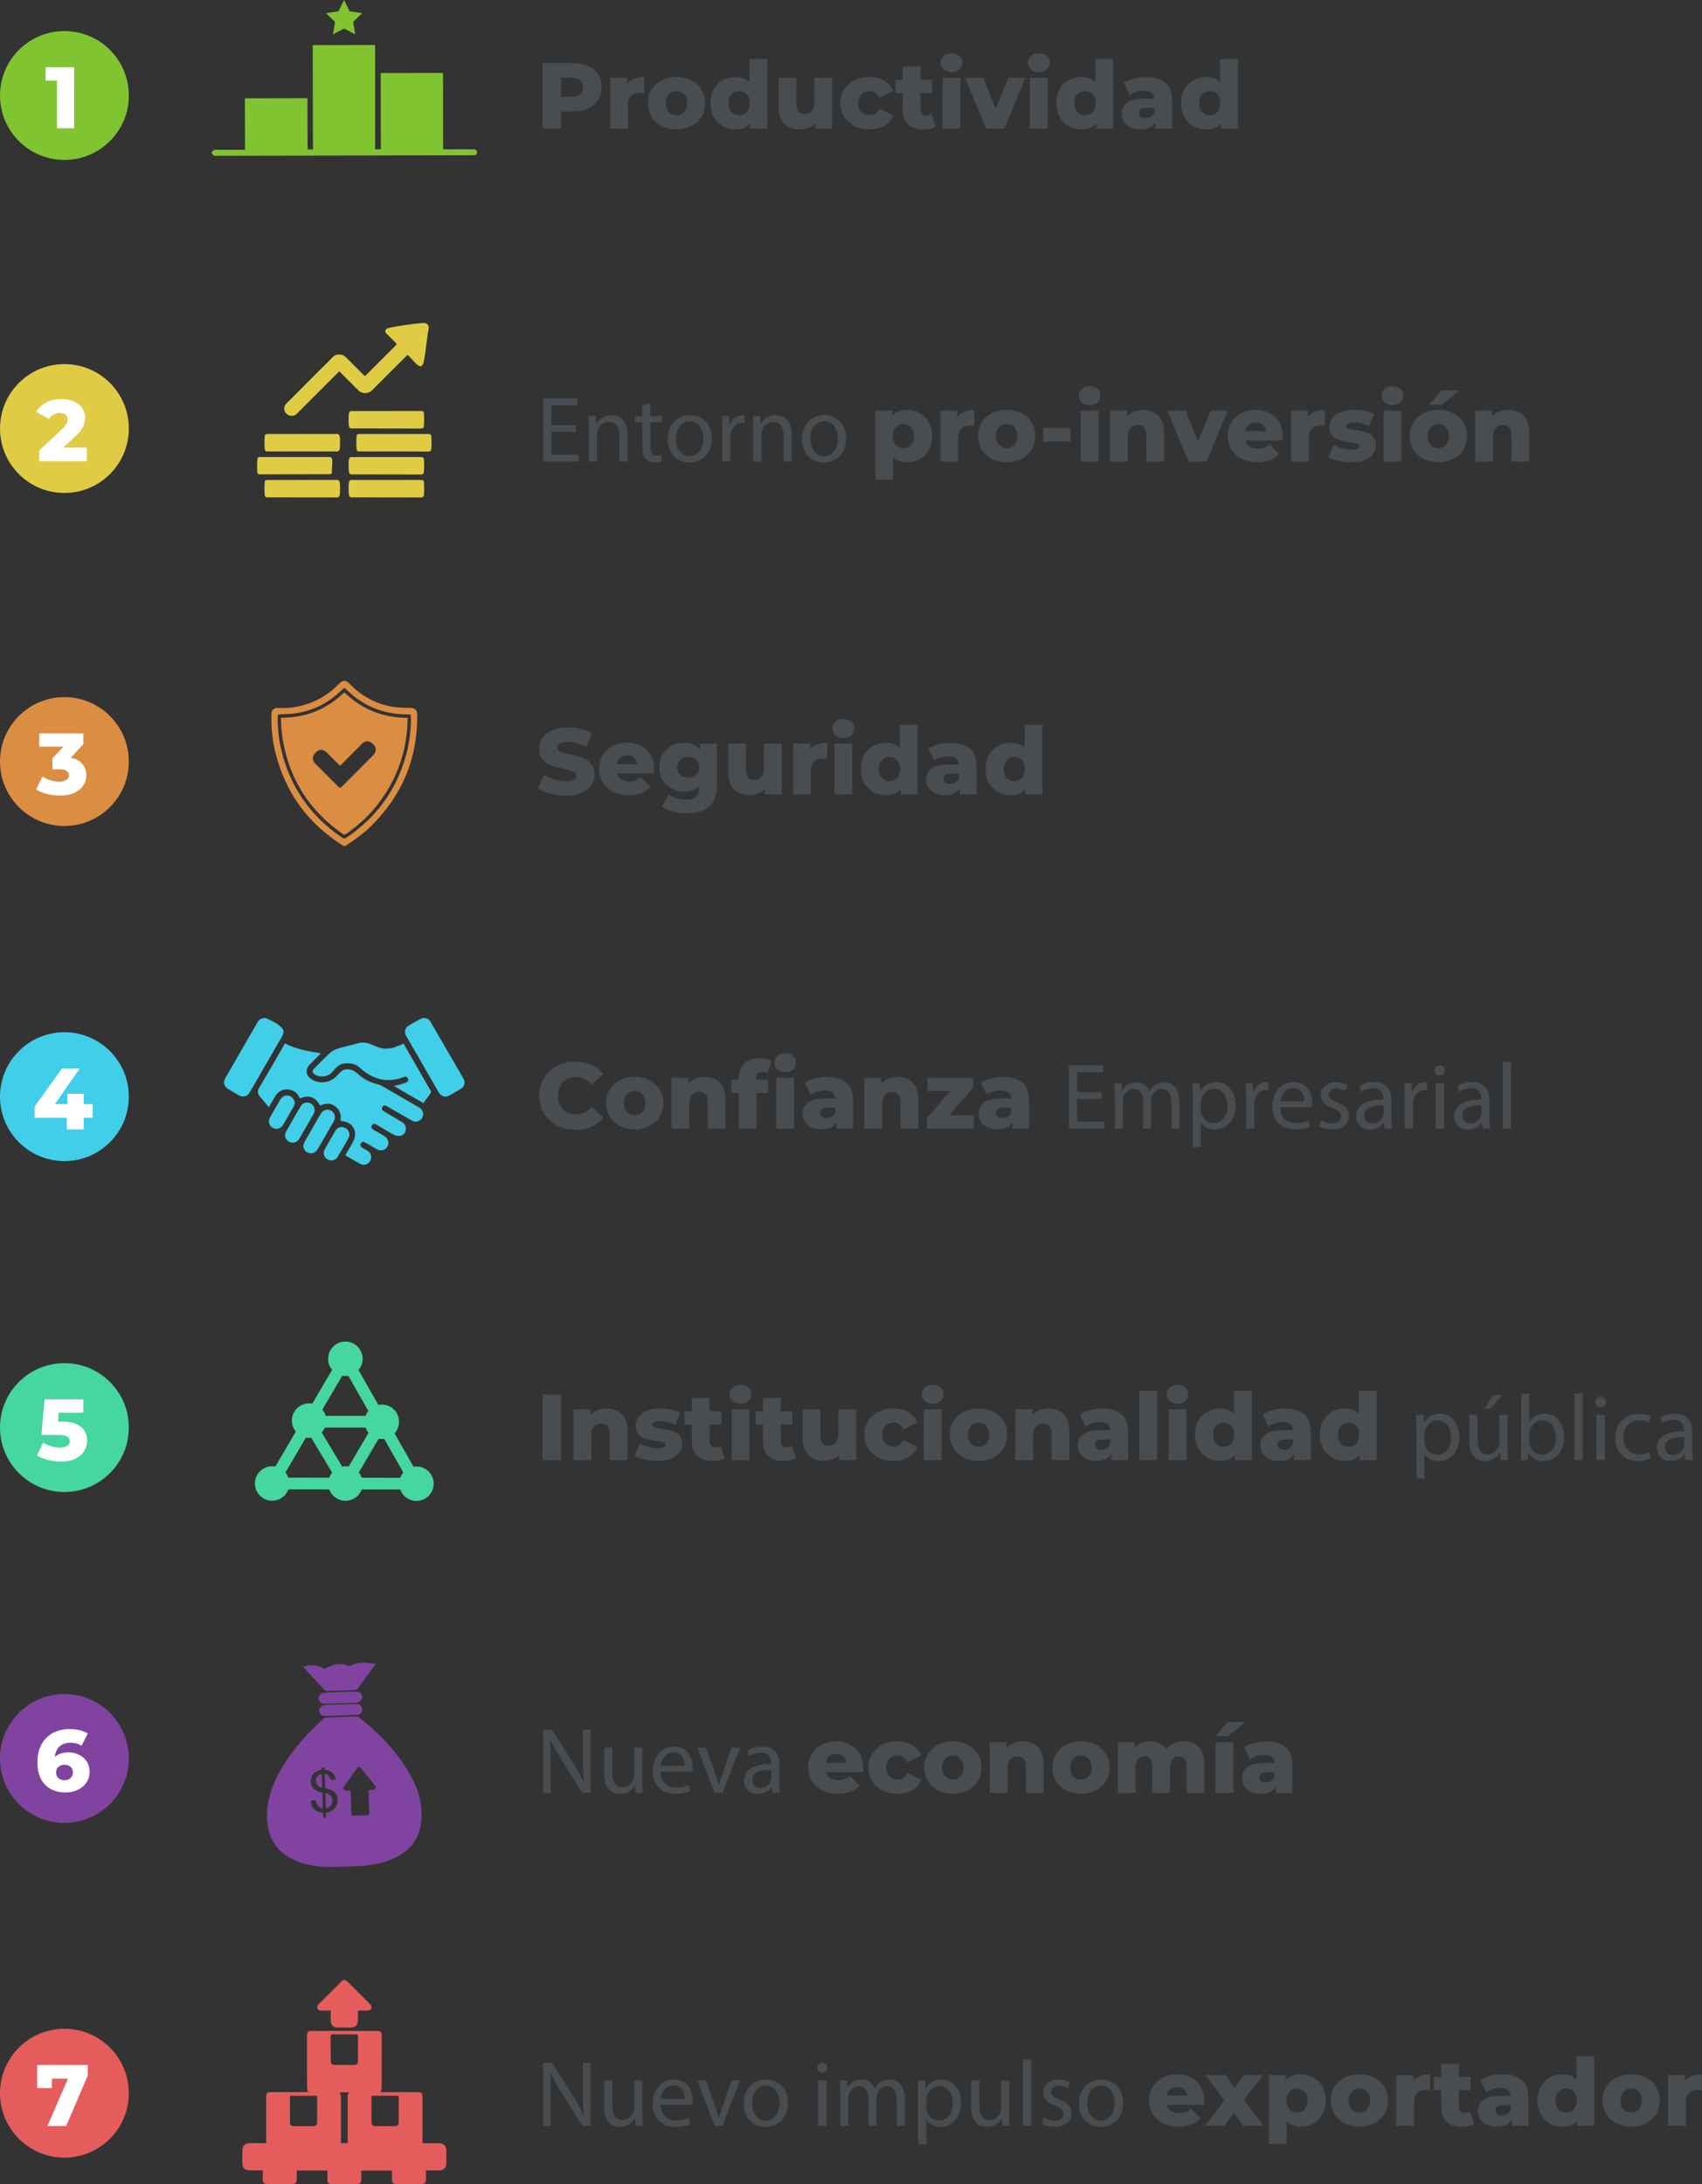 <?xml version="1.0" encoding="UTF-8"?>
<svg id="Capa_2" data-name="Capa 2" xmlns="http://www.w3.org/2000/svg" viewBox="0 0 1322.23 1696.19">
  <rect x="0" y="0" width="1322.23" height="1696.19" fill="#333333" stroke="none"/>
  <defs>
    <style>
      .cls-1 {
        fill: #e0cc44;
      }

      .cls-2 {
        fill: #e55c5c;
      }

      .cls-3 {
        fill: #8044a0;
      }

      .cls-4 {
        fill: #484d52;
      }

      .cls-5 {
        fill: #46d69f;
      }

      .cls-6 {
        fill: #fff;
      }

      .cls-7 {
        fill: #db8d42;
      }

      .cls-8 {
        fill: #80c432;
      }

      .cls-9 {
        fill: #40cee8;
      }
    </style>
  </defs>
  <g id="Capa_1-2" data-name="Capa 1">
    <g>
      <g>
        <path class="cls-7" d="M210.84,559.24c0-1.57-.03-3.14,0-4.72.07-3.05,2.11-4.93,5.19-4.74,7.55.46,14.92-.51,22.11-2.84,9.85-3.19,18.3-8.59,25.44-16.08,2.67-2.8,5.16-2.81,7.82-.02,9.23,9.69,20.43,15.83,33.6,18.07,4.42.75,9,.78,13.51.83,3.62.04,5.59,1.61,5.63,5.21.34,33.69-11.48,62.39-35.37,86.12-6.18,6.13-13.14,11.29-20.54,15.85-.36.22-1.11.21-1.47-.02-27.57-17.22-45.32-41.57-52.98-73.19-1.95-8.03-2.88-16.21-2.93-24.47ZM215.73,559.91c.13,7.02.86,13.98,2.4,20.82,6.67,29.65,22.63,52.97,47.89,69.92,1.08.72,1.89.72,2.96,0,23.29-15.6,38.8-36.85,46.38-63.84,2.75-9.82,4-19.85,3.9-30.06-.02-1.72-.28-1.98-2.01-1.97-.33,0-.67.02-1,.02-18.26.01-33.94-6.32-46.97-19.13-1.68-1.65-1.87-1.66-3.55.01-10.05,9.96-22.03,16.18-36.03,18.27-3.98.59-8.06.62-12.09.8-1.34.06-1.93.53-1.87,1.87.05,1.09.01,2.19.01,3.29Z"/>
        <path class="cls-7" d="M218.24,557.46c19.22.03,35.56-6.54,49.25-19.76,13.71,13.23,30.05,19.8,49.25,19.75-.15,3.13-.2,6.16-.46,9.18-1.81,20.5-8.77,39.06-20.99,55.63-7.45,10.1-16.45,18.6-26.86,25.61-.72.49-1.2.45-1.89-.03-25.34-17.43-40.91-41.23-46.54-71.47-.64-3.46-1.01-6.97-1.34-10.47-.26-2.74-.28-5.51-.42-8.43ZM264.17,594.73c-3.52-3.53-6.87-6.98-10.32-10.32-.85-.82-1.98-1.52-3.11-1.85-2.53-.74-4.35.66-5.98,2.42-2.28,2.45-2.32,5.54.02,7.9,6.01,6.05,12.06,12.05,18.06,18.1.94.94,1.72.97,2.66.02,8.24-8.26,16.51-16.49,24.7-24.79.78-.79,1.34-1.99,1.59-3.09.65-2.89-1.42-5.26-4-6.77-2.15-1.26-4.59-.69-6.6,1.33-5.62,5.62-11.23,11.26-17.01,17.05Z"/>
      </g>
      <g>
        <g>
          <path class="cls-8" d="M190.38,116.38c-1.03,0-1.84,0-2.66,0-6.51.01-13.02.02-19.53.04-.61,0-1.36-.2-1.78.08-.79.51-1.89,1.3-1.92,2.01-.03.73.94,1.75,1.73,2.17.72.38,1.77.16,2.68.16,60.7-.1,121.4-.21,182.1-.31,5.45,0,10.9-.02,16.35-.03,1.65,0,3.21-.3,3.13-2.36-.07-1.92-1.58-2.09-3.14-2.08-6.89.03-13.78.03-20.66.04-.8,0-1.59,0-2.57,0-.03-20.01-.07-39.65-.1-59.32-16.1.03-32.01.06-48.12.08.03,19.82.07,39.45.1,59.17-1.59,0-2.98,0-4.58,0-.05-27.1-.09-54.06-.14-80.96-16.13.03-32.06.06-48.19.08.05,27.08.09,53.98.14,80.99-1.53,0-2.86,0-4.43,0-.02-13.32-.05-26.51-.07-39.73-16.23.03-32.22.06-48.42.08.02,13.35.05,26.49.07,39.85Z"/>
          <path class="cls-8" d="M190.38,116.38c-.02-13.36-.05-26.5-.07-39.85,16.2-.03,32.18-.06,48.42-.08.02,13.22.05,26.41.07,39.73,1.57,0,2.89,0,4.43,0-.05-27.01-.09-53.91-.14-80.99,16.14-.03,32.06-.06,48.19-.08.05,26.9.09,53.86.14,80.96,1.6,0,2.98,0,4.58,0-.03-19.72-.07-39.35-.1-59.17,16.11-.03,32.02-.06,48.12-.08.03,19.67.07,39.31.1,59.32.98,0,1.77,0,2.57,0,6.89-.01,13.78-.01,20.66-.04,1.56,0,3.07.15,3.14,2.08.08,2.06-1.48,2.36-3.13,2.36-5.45,0-10.9.02-16.35.03-60.7.11-121.4.21-182.1.31-.91,0-1.96.22-2.68-.16-.79-.42-1.75-1.45-1.73-2.17.03-.71,1.13-1.49,1.92-2.01.43-.28,1.18-.08,1.78-.08,6.51-.01,13.02-.02,19.53-.04.81,0,1.63,0,2.66,0Z"/>
        </g>
        <polygon class="cls-8" points="267.32 22.16 258.64 26.74 260.28 17.07 253.25 10.23 262.95 8.8 267.28 0 271.64 8.79 281.35 10.18 274.33 17.04 276.01 26.71 267.32 22.16"/>
      </g>
      <g>
        <path class="cls-4" d="M421.52,99.86v-50.9h23.27c4.65,0,8.66.75,12.03,2.25,3.37,1.5,5.97,3.67,7.82,6.51,1.84,2.84,2.76,6.19,2.76,10.07s-.92,7.15-2.76,9.96c-1.84,2.81-4.45,4.98-7.82,6.51s-7.38,2.29-12.03,2.29h-15.27l6.4-6.25v19.56h-14.4ZM435.92,81.83l-6.4-6.62h14.4c3,0,5.25-.65,6.73-1.96,1.48-1.31,2.22-3.13,2.22-5.45s-.74-4.22-2.22-5.53c-1.48-1.31-3.72-1.96-6.73-1.96h-14.4l6.4-6.62v28.14Z"/>
        <path class="cls-4" d="M474.09,99.86v-39.41h13.16v11.49l-1.96-3.27c1.16-2.96,3.05-5.17,5.67-6.65,2.62-1.48,5.79-2.22,9.53-2.22v12.43c-.63-.1-1.18-.16-1.64-.18-.46-.02-.96-.04-1.49-.04-2.81,0-5.09.76-6.83,2.29s-2.62,4.01-2.62,7.45v18.1h-13.81Z"/>
        <path class="cls-4" d="M525.57,100.51c-4.31,0-8.14-.87-11.49-2.62-3.34-1.75-5.97-4.16-7.89-7.23-1.92-3.08-2.87-6.6-2.87-10.58s.96-7.49,2.87-10.54c1.91-3.05,4.54-5.44,7.89-7.16,3.34-1.72,7.17-2.58,11.49-2.58s8.16.86,11.52,2.58c3.37,1.72,6,4.11,7.89,7.16,1.89,3.05,2.83,6.57,2.83,10.54s-.95,7.5-2.83,10.58c-1.89,3.08-4.52,5.49-7.89,7.23s-7.21,2.62-11.52,2.62ZM525.57,89.53c1.6,0,3.02-.36,4.25-1.09s2.22-1.81,2.94-3.24c.73-1.43,1.09-3.14,1.09-5.13s-.36-3.67-1.09-5.05c-.73-1.38-1.71-2.44-2.94-3.16s-2.65-1.09-4.25-1.09-2.94.36-4.18,1.09-2.23,1.78-2.98,3.16c-.75,1.38-1.13,3.07-1.13,5.05s.38,3.7,1.13,5.13c.75,1.43,1.74,2.51,2.98,3.24s2.63,1.09,4.18,1.09Z"/>
        <path class="cls-4" d="M571.37,100.51c-3.59,0-6.85-.84-9.78-2.51-2.93-1.67-5.27-4.02-7.02-7.05-1.75-3.03-2.62-6.65-2.62-10.87s.87-7.77,2.62-10.8c1.75-3.03,4.08-5.37,7.02-7.02,2.93-1.65,6.19-2.47,9.78-2.47,3.39,0,6.26.73,8.62,2.18,2.35,1.45,4.13,3.68,5.34,6.69,1.21,3.01,1.82,6.81,1.82,11.42s-.58,8.56-1.74,11.56c-1.16,3.01-2.91,5.24-5.24,6.69-2.33,1.45-5.26,2.18-8.8,2.18ZM574.28,89.53c1.55,0,2.94-.36,4.18-1.09s2.22-1.81,2.95-3.24c.73-1.43,1.09-3.14,1.09-5.13s-.36-3.67-1.09-5.05c-.73-1.38-1.71-2.44-2.95-3.16s-2.63-1.09-4.18-1.09-3.02.36-4.25,1.09c-1.24.73-2.22,1.78-2.95,3.16-.73,1.38-1.09,3.07-1.09,5.05s.36,3.7,1.09,5.13c.73,1.43,1.71,2.51,2.95,3.24,1.24.73,2.65,1.09,4.25,1.09ZM582.94,99.86v-6.76l.07-13.01-.73-13.02v-21.16h13.81v53.95h-13.16Z"/>
        <path class="cls-4" d="M621.54,100.51c-3.2,0-6.07-.63-8.62-1.89-2.54-1.26-4.53-3.24-5.96-5.93-1.43-2.69-2.14-6.09-2.14-10.22v-22.03h13.81v19.78c0,3.05.57,5.24,1.71,6.54,1.14,1.31,2.75,1.96,4.83,1.96,1.36,0,2.59-.31,3.71-.95,1.11-.63,2.01-1.64,2.69-3.02.68-1.38,1.02-3.16,1.02-5.34v-18.98h13.82v39.41h-13.16v-11.12l2.54,3.13c-1.36,2.91-3.32,5.08-5.89,6.51-2.57,1.43-5.36,2.15-8.36,2.15Z"/>
        <path class="cls-4" d="M675.42,100.51c-4.36,0-8.25-.87-11.67-2.62-3.42-1.75-6.1-4.16-8.04-7.23-1.94-3.08-2.91-6.6-2.91-10.58s.97-7.49,2.91-10.54,4.62-5.44,8.04-7.16c3.42-1.72,7.31-2.58,11.67-2.58s8.31.95,11.56,2.84c3.25,1.89,5.55,4.56,6.91,8l-10.69,5.45c-.92-1.84-2.06-3.19-3.42-4.04-1.36-.85-2.84-1.27-4.44-1.27s-3.05.36-4.36,1.09-2.34,1.78-3.09,3.16c-.75,1.38-1.13,3.07-1.13,5.05s.38,3.76,1.13,5.16c.75,1.41,1.78,2.47,3.09,3.2s2.76,1.09,4.36,1.09,3.08-.42,4.44-1.27c1.36-.85,2.5-2.19,3.42-4.04l10.69,5.45c-1.36,3.44-3.66,6.11-6.91,8-3.25,1.89-7.1,2.84-11.56,2.84Z"/>
        <path class="cls-4" d="M695.63,72.23v-10.33h28.57v10.33h-28.57ZM717.37,100.51c-5.04,0-8.97-1.25-11.78-3.74-2.81-2.5-4.22-6.26-4.22-11.31v-33.81h13.81v33.66c0,1.41.39,2.51,1.16,3.31s1.77,1.2,2.98,1.2c1.65,0,3.05-.41,4.22-1.24l3.42,9.67c-1.16.78-2.59,1.35-4.29,1.71-1.7.36-3.47.55-5.31.55Z"/>
        <path class="cls-4" d="M739.19,56.09c-2.52,0-4.56-.7-6.11-2.11-1.55-1.41-2.33-3.15-2.33-5.23s.78-3.83,2.33-5.23c1.55-1.41,3.59-2.11,6.11-2.11s4.56.67,6.11,2c1.55,1.33,2.33,3.04,2.33,5.13s-.76,3.99-2.29,5.42c-1.53,1.43-3.58,2.15-6.14,2.15ZM732.28,99.86v-39.41h13.81v39.41h-13.81Z"/>
        <path class="cls-4" d="M766.01,99.86l-16.21-39.41h14.18l12.94,32.94h-7.12l13.6-32.94h13.16l-16.29,39.41h-14.25Z"/>
        <path class="cls-4" d="M807.02,56.09c-2.52,0-4.56-.7-6.11-2.11-1.55-1.41-2.33-3.15-2.33-5.23s.78-3.83,2.33-5.23c1.55-1.41,3.59-2.11,6.11-2.11s4.56.67,6.11,2c1.55,1.33,2.33,3.04,2.33,5.13s-.76,3.99-2.29,5.42c-1.53,1.43-3.58,2.15-6.14,2.15ZM800.11,99.86v-39.41h13.81v39.41h-13.81Z"/>
        <path class="cls-4" d="M840.03,100.51c-3.59,0-6.85-.84-9.78-2.51-2.93-1.67-5.27-4.02-7.02-7.05-1.75-3.03-2.62-6.65-2.62-10.87s.87-7.77,2.62-10.8c1.75-3.03,4.08-5.37,7.02-7.02,2.93-1.65,6.19-2.47,9.78-2.47,3.39,0,6.26.73,8.62,2.18,2.35,1.45,4.13,3.68,5.34,6.69,1.21,3.01,1.82,6.81,1.82,11.42s-.58,8.56-1.74,11.56c-1.16,3.01-2.91,5.24-5.24,6.69-2.33,1.45-5.26,2.18-8.8,2.18ZM842.94,89.53c1.55,0,2.94-.36,4.18-1.09s2.22-1.81,2.95-3.24c.73-1.43,1.09-3.14,1.09-5.13s-.36-3.67-1.09-5.05c-.73-1.38-1.71-2.44-2.95-3.16s-2.63-1.09-4.18-1.09-3.02.36-4.25,1.09c-1.24.73-2.22,1.78-2.95,3.16-.73,1.38-1.09,3.07-1.09,5.05s.36,3.7,1.09,5.13c.73,1.43,1.71,2.51,2.95,3.24,1.24.73,2.65,1.09,4.25,1.09ZM851.59,99.86v-6.76l.07-13.01-.73-13.02v-21.16h13.81v53.95h-13.16Z"/>
        <path class="cls-4" d="M886.05,100.51c-3.15,0-5.82-.53-8-1.6-2.18-1.07-3.84-2.52-4.98-4.36-1.14-1.84-1.71-3.9-1.71-6.18,0-2.42.62-4.52,1.85-6.29,1.24-1.77,3.14-3.13,5.71-4.07,2.57-.95,5.89-1.42,9.96-1.42h9.31v7.2h-7.42c-2.23,0-3.79.36-4.69,1.09-.9.73-1.35,1.7-1.35,2.91s.46,2.18,1.38,2.91c.92.73,2.18,1.09,3.78,1.09,1.5,0,2.87-.38,4.11-1.13,1.24-.75,2.15-1.9,2.73-3.45l1.89,5.09c-.73,2.72-2.14,4.76-4.25,6.14-2.11,1.38-4.88,2.07-8.33,2.07ZM897.69,99.86v-7.34l-.95-1.82v-13.52c0-2.18-.67-3.86-2-5.05-1.33-1.19-3.45-1.78-6.36-1.78-1.89,0-3.81.3-5.74.91-1.94.61-3.59,1.44-4.94,2.51l-4.65-9.38c2.23-1.45,4.91-2.58,8.03-3.38,3.13-.8,6.24-1.2,9.34-1.2,6.4,0,11.35,1.47,14.87,4.4,3.51,2.93,5.27,7.53,5.27,13.78v21.89h-12.87Z"/>
        <path class="cls-4" d="M936.95,100.51c-3.59,0-6.85-.84-9.78-2.51-2.93-1.67-5.27-4.02-7.02-7.05-1.75-3.03-2.62-6.65-2.62-10.87s.87-7.77,2.62-10.8c1.75-3.03,4.08-5.37,7.02-7.02,2.93-1.65,6.19-2.47,9.78-2.47,3.39,0,6.26.73,8.62,2.18,2.35,1.45,4.13,3.68,5.34,6.69,1.21,3.01,1.82,6.81,1.82,11.42s-.58,8.56-1.74,11.56c-1.16,3.01-2.91,5.24-5.24,6.69-2.33,1.45-5.26,2.18-8.8,2.18ZM939.86,89.53c1.55,0,2.94-.36,4.18-1.09s2.22-1.81,2.95-3.24c.73-1.43,1.09-3.14,1.09-5.13s-.36-3.67-1.09-5.05c-.73-1.38-1.71-2.44-2.95-3.16s-2.63-1.09-4.18-1.09-3.02.36-4.25,1.09c-1.24.73-2.22,1.78-2.95,3.16-.73,1.38-1.09,3.07-1.09,5.05s.36,3.7,1.09,5.13c.73,1.43,1.71,2.51,2.95,3.24,1.24.73,2.65,1.09,4.25,1.09ZM948.51,99.86v-6.76l.07-13.01-.73-13.02v-21.16h13.81v53.95h-13.16Z"/>
      </g>
      <g>
        <path class="cls-4" d="M447.33,335.4h-19.05v17.67h21.23v5.31h-27.56v-49.01h26.47v5.31h-20.14v15.49h19.05v5.23Z"/>
        <path class="cls-4" d="M457.51,332.71c0-3.64-.07-6.62-.29-9.52h5.67l.36,5.82h.15c1.75-3.34,5.82-6.62,11.63-6.62,4.87,0,12.43,2.91,12.43,14.98v21.01h-6.4v-20.29c0-5.67-2.11-10.4-8.14-10.4-4.22,0-7.49,2.98-8.58,6.54-.29.8-.44,1.89-.44,2.98v21.16h-6.4v-25.67Z"/>
        <path class="cls-4" d="M505.28,313.08v10.11h9.16v4.87h-9.16v18.98c0,4.36,1.24,6.83,4.8,6.83,1.67,0,2.91-.22,3.71-.44l.29,4.8c-1.24.51-3.2.87-5.67.87-2.98,0-5.38-.95-6.91-2.69-1.82-1.89-2.47-5.02-2.47-9.16v-19.19h-5.45v-4.87h5.45v-8.43l6.25-1.67Z"/>
        <path class="cls-4" d="M553.05,340.49c0,13.01-9.02,18.69-17.52,18.69-9.52,0-16.87-6.98-16.87-18.1,0-11.78,7.71-18.69,17.45-18.69s16.94,7.34,16.94,18.1ZM525.13,340.86c0,7.71,4.43,13.52,10.69,13.52s10.69-5.74,10.69-13.67c0-5.96-2.98-13.52-10.54-13.52s-10.83,6.98-10.83,13.67Z"/>
        <path class="cls-4" d="M561.12,334.17c0-4.14-.07-7.71-.29-10.98h5.6l.22,6.91h.29c1.6-4.73,5.45-7.71,9.74-7.71.73,0,1.24.07,1.82.22v6.03c-.65-.15-1.31-.22-2.18-.22-4.51,0-7.71,3.42-8.58,8.22-.15.87-.29,1.89-.29,2.98v18.76h-6.33v-24.21Z"/>
        <path class="cls-4" d="M585.19,332.71c0-3.64-.07-6.62-.29-9.52h5.67l.36,5.82h.15c1.75-3.34,5.82-6.62,11.63-6.62,4.87,0,12.43,2.91,12.43,14.98v21.01h-6.4v-20.29c0-5.67-2.11-10.4-8.14-10.4-4.22,0-7.49,2.98-8.58,6.54-.29.8-.44,1.89-.44,2.98v21.16h-6.4v-25.67Z"/>
        <path class="cls-4" d="M657.39,340.49c0,13.01-9.02,18.69-17.52,18.69-9.52,0-16.87-6.98-16.87-18.1,0-11.78,7.71-18.69,17.45-18.69s16.94,7.34,16.94,18.1ZM629.47,340.86c0,7.71,4.43,13.52,10.69,13.52s10.69-5.74,10.69-13.67c0-5.96-2.98-13.52-10.54-13.52s-10.83,6.98-10.83,13.67Z"/>
        <path class="cls-4" d="M680,372.49v-53.51h13.16v6.69l-.07,13.02.73,13.09v20.72h-13.81ZM704.79,359.03c-3.34,0-6.21-.74-8.58-2.22-2.38-1.48-4.18-3.71-5.42-6.69-1.24-2.98-1.85-6.8-1.85-11.45s.58-8.54,1.74-11.52c1.16-2.98,2.92-5.2,5.27-6.65,2.35-1.45,5.3-2.18,8.83-2.18s6.85.84,9.78,2.51c2.93,1.67,5.26,4.02,6.98,7.05,1.72,3.03,2.58,6.63,2.58,10.8s-.86,7.78-2.58,10.83-4.05,5.41-6.98,7.05c-2.93,1.65-6.19,2.47-9.78,2.47ZM701.88,348.06c1.55,0,2.95-.36,4.18-1.09,1.24-.73,2.23-1.79,2.98-3.2.75-1.41,1.13-3.1,1.13-5.09s-.38-3.68-1.13-5.09c-.75-1.41-1.75-2.47-2.98-3.2-1.24-.73-2.63-1.09-4.18-1.09s-2.94.36-4.18,1.09c-1.24.73-2.23,1.79-2.98,3.2-.75,1.41-1.13,3.1-1.13,5.09s.38,3.68,1.13,5.09c.75,1.41,1.75,2.47,2.98,3.2,1.24.73,2.63,1.09,4.18,1.09Z"/>
        <path class="cls-4" d="M730.53,358.38v-39.41h13.16v11.49l-1.96-3.27c1.16-2.96,3.05-5.17,5.67-6.65,2.62-1.48,5.79-2.22,9.53-2.22v12.43c-.63-.1-1.18-.16-1.64-.18-.46-.02-.96-.04-1.49-.04-2.81,0-5.09.76-6.83,2.29s-2.62,4.01-2.62,7.45v18.1h-13.81Z"/>
        <path class="cls-4" d="M782.01,359.03c-4.31,0-8.14-.87-11.49-2.62-3.34-1.75-5.97-4.16-7.89-7.23-1.92-3.08-2.87-6.6-2.87-10.58s.96-7.49,2.87-10.54c1.91-3.05,4.54-5.44,7.89-7.16,3.34-1.72,7.17-2.58,11.49-2.58s8.16.86,11.52,2.58c3.37,1.72,6,4.11,7.89,7.16,1.89,3.05,2.83,6.57,2.83,10.54s-.95,7.5-2.83,10.58c-1.89,3.08-4.52,5.49-7.89,7.23s-7.21,2.62-11.52,2.62ZM782.01,348.06c1.6,0,3.02-.36,4.25-1.09s2.22-1.81,2.94-3.24c.73-1.43,1.09-3.14,1.09-5.13s-.36-3.67-1.09-5.05c-.73-1.38-1.71-2.44-2.94-3.16s-2.65-1.09-4.25-1.09-2.94.36-4.18,1.09-2.23,1.78-2.98,3.16c-.75,1.38-1.13,3.07-1.13,5.05s.38,3.7,1.13,5.13c.75,1.43,1.74,2.51,2.98,3.24s2.63,1.09,4.18,1.09Z"/>
        <path class="cls-4" d="M810.44,342.97v-10.62h21.23v10.62h-21.23Z"/>
        <path class="cls-4" d="M846.5,314.61c-2.52,0-4.56-.7-6.11-2.11-1.55-1.41-2.33-3.15-2.33-5.23s.78-3.83,2.33-5.23c1.55-1.41,3.59-2.11,6.11-2.11s4.56.67,6.11,2c1.55,1.33,2.33,3.04,2.33,5.13s-.76,3.99-2.29,5.42c-1.53,1.43-3.58,2.15-6.14,2.15ZM839.59,358.38v-39.41h13.81v39.41h-13.81Z"/>
        <path class="cls-4" d="M888.02,318.32c3.05,0,5.82.62,8.29,1.85,2.47,1.24,4.42,3.14,5.85,5.71,1.43,2.57,2.15,5.89,2.15,9.96v22.54h-13.81v-20.29c0-2.81-.57-4.86-1.71-6.14-1.14-1.28-2.73-1.93-4.76-1.93-1.45,0-2.79.33-4,.98-1.21.65-2.16,1.66-2.84,3.02-.68,1.36-1.02,3.13-1.02,5.31v19.05h-13.81v-39.41h13.16v11.2l-2.54-3.27c1.5-2.86,3.56-5,6.18-6.43,2.62-1.43,5.57-2.15,8.87-2.15Z"/>
        <path class="cls-4" d="M923.21,358.38l-16.21-39.41h14.18l12.94,32.94h-7.12l13.6-32.94h13.16l-16.29,39.41h-14.25Z"/>
        <path class="cls-4" d="M976.87,359.03c-4.65,0-8.71-.88-12.18-2.65-3.47-1.77-6.16-4.19-8.07-7.27-1.92-3.08-2.87-6.58-2.87-10.51s.93-7.43,2.8-10.51c1.87-3.08,4.45-5.48,7.74-7.2,3.3-1.72,7-2.58,11.12-2.58,3.88,0,7.42.79,10.62,2.36,3.2,1.58,5.74,3.89,7.63,6.94,1.89,3.05,2.83,6.76,2.83,11.12,0,.49-.02,1.04-.07,1.67-.05.63-.1,1.21-.15,1.75h-31.19v-7.27h23.85l-5.24,2.04c.05-1.79-.28-3.34-.98-4.65-.7-1.31-1.67-2.33-2.91-3.05-1.24-.73-2.68-1.09-4.33-1.09s-3.09.36-4.33,1.09c-1.24.73-2.19,1.76-2.87,3.09-.68,1.33-1.02,2.9-1.02,4.69v2.11c0,1.94.4,3.61,1.2,5.02.8,1.41,1.95,2.48,3.45,3.24,1.5.75,3.3,1.13,5.38,1.13,1.94,0,3.6-.28,4.98-.84,1.38-.56,2.75-1.42,4.11-2.58l7.27,7.56c-1.89,2.08-4.22,3.67-6.98,4.76-2.76,1.09-6.04,1.64-9.82,1.64Z"/>
        <path class="cls-4" d="M1002.9,358.38v-39.41h13.16v11.49l-1.96-3.27c1.16-2.96,3.05-5.17,5.67-6.65,2.62-1.48,5.79-2.22,9.53-2.22v12.43c-.63-.1-1.18-.16-1.64-.18-.46-.02-.96-.04-1.49-.04-2.81,0-5.09.76-6.83,2.29s-2.62,4.01-2.62,7.45v18.1h-13.81Z"/>
        <path class="cls-4" d="M1049.43,359.03c-3.34,0-6.61-.39-9.78-1.16-3.17-.77-5.73-1.74-7.67-2.91l4.14-9.45c1.84,1.12,4,2,6.47,2.65,2.47.65,4.9.98,7.27.98s3.94-.24,4.83-.73c.9-.48,1.35-1.14,1.35-1.96,0-.77-.43-1.35-1.27-1.71-.85-.36-1.96-.64-3.34-.84-1.38-.19-2.9-.41-4.54-.65-1.65-.24-3.31-.57-4.98-.98-1.67-.41-3.2-1.04-4.58-1.89-1.38-.85-2.49-2-3.31-3.45-.83-1.45-1.24-3.3-1.24-5.53,0-2.52.74-4.76,2.22-6.73,1.48-1.96,3.65-3.51,6.51-4.65,2.86-1.14,6.35-1.71,10.47-1.71,2.76,0,5.56.28,8.4.84,2.83.56,5.22,1.39,7.16,2.51l-4.14,9.38c-1.94-1.11-3.88-1.88-5.82-2.29-1.94-.41-3.78-.62-5.53-.62-2.33,0-3.96.27-4.91.8-.95.53-1.42,1.19-1.42,1.96s.41,1.37,1.24,1.78c.82.41,1.93.73,3.31.94,1.38.22,2.9.44,4.54.65,1.65.22,3.31.54,4.98.98,1.67.44,3.2,1.08,4.58,1.93,1.38.85,2.48,1.99,3.31,3.42.82,1.43,1.24,3.26,1.24,5.49,0,2.42-.74,4.61-2.22,6.54-1.48,1.94-3.66,3.49-6.54,4.65-2.88,1.16-6.46,1.75-10.72,1.75Z"/>
        <path class="cls-4" d="M1081.79,314.61c-2.52,0-4.56-.7-6.11-2.11-1.55-1.41-2.33-3.15-2.33-5.23s.78-3.83,2.33-5.23c1.55-1.41,3.59-2.11,6.11-2.11s4.56.67,6.11,2c1.55,1.33,2.33,3.04,2.33,5.13s-.76,3.99-2.29,5.42c-1.53,1.43-3.58,2.15-6.14,2.15ZM1074.88,358.38v-39.41h13.81v39.41h-13.81Z"/>
        <path class="cls-4" d="M1117.41,359.03c-4.31,0-8.14-.87-11.49-2.62-3.34-1.75-5.97-4.16-7.89-7.23-1.92-3.08-2.87-6.6-2.87-10.58s.96-7.49,2.87-10.54c1.91-3.05,4.54-5.44,7.89-7.16,3.34-1.72,7.17-2.58,11.49-2.58s8.16.86,11.52,2.58c3.37,1.72,6,4.11,7.89,7.16,1.89,3.05,2.83,6.57,2.83,10.54s-.95,7.5-2.83,10.58c-1.89,3.08-4.52,5.49-7.89,7.23s-7.21,2.62-11.52,2.62ZM1117.41,348.06c1.6,0,3.02-.36,4.25-1.09s2.22-1.81,2.94-3.24c.73-1.43,1.09-3.14,1.09-5.13s-.36-3.67-1.09-5.05c-.73-1.38-1.71-2.44-2.94-3.16s-2.65-1.09-4.25-1.09-2.94.36-4.18,1.09-2.23,1.78-2.98,3.16c-.75,1.38-1.13,3.07-1.13,5.05s.38,3.7,1.13,5.13c.75,1.43,1.74,2.51,2.98,3.24s2.63,1.09,4.18,1.09ZM1110.14,314.25l9.74-11.05h13.81l-13.67,11.05h-9.89Z"/>
        <path class="cls-4" d="M1171.73,318.32c3.05,0,5.82.62,8.29,1.85,2.47,1.24,4.42,3.14,5.85,5.71,1.43,2.57,2.15,5.89,2.15,9.96v22.54h-13.81v-20.29c0-2.81-.57-4.86-1.71-6.14-1.14-1.28-2.73-1.93-4.76-1.93-1.45,0-2.79.33-4,.98-1.21.65-2.16,1.66-2.84,3.02-.68,1.36-1.02,3.13-1.02,5.31v19.05h-13.81v-39.41h13.16v11.2l-2.54-3.27c1.5-2.86,3.56-5,6.18-6.43,2.62-1.43,5.57-2.15,8.87-2.15Z"/>
      </g>
      <g>
        <path class="cls-4" d="M439.41,617.92c-4.17,0-8.18-.52-12.03-1.56-3.85-1.04-6.99-2.39-9.42-4.04l4.73-10.62c2.28,1.45,4.91,2.65,7.89,3.6,2.98.95,5.95,1.42,8.91,1.42,1.99,0,3.59-.18,4.8-.55,1.21-.36,2.1-.85,2.65-1.45.56-.61.84-1.32.84-2.15,0-1.16-.53-2.08-1.6-2.76-1.07-.68-2.45-1.24-4.14-1.67-1.7-.44-3.58-.87-5.63-1.31-2.06-.44-4.12-.99-6.18-1.67-2.06-.68-3.94-1.56-5.63-2.65-1.7-1.09-3.08-2.52-4.14-4.29-1.07-1.77-1.6-4.01-1.6-6.73,0-3.05.84-5.82,2.51-8.29,1.67-2.47,4.18-4.46,7.53-5.96,3.34-1.5,7.51-2.25,12.51-2.25,3.34,0,6.63.38,9.85,1.13,3.22.75,6.1,1.85,8.62,3.31l-4.44,10.69c-2.42-1.31-4.82-2.29-7.2-2.94-2.38-.65-4.68-.98-6.91-.98-1.99,0-3.59.21-4.8.62-1.21.41-2.08.96-2.62,1.64-.53.68-.8,1.45-.8,2.33,0,1.12.52,2,1.56,2.65,1.04.65,2.42,1.19,4.14,1.6,1.72.41,3.61.84,5.67,1.27,2.06.44,4.12.98,6.18,1.64,2.06.65,3.94,1.53,5.63,2.62,1.7,1.09,3.07,2.52,4.11,4.29,1.04,1.77,1.56,3.99,1.56,6.65,0,2.96-.84,5.68-2.51,8.18-1.67,2.5-4.17,4.5-7.49,6-3.32,1.5-7.5,2.25-12.54,2.25Z"/>
        <path class="cls-4" d="M488.56,617.56c-4.65,0-8.71-.88-12.18-2.65-3.47-1.77-6.16-4.19-8.07-7.27-1.92-3.08-2.87-6.58-2.87-10.51s.93-7.43,2.8-10.51c1.87-3.08,4.45-5.48,7.74-7.2,3.3-1.72,7-2.58,11.12-2.58,3.88,0,7.42.79,10.62,2.36,3.2,1.58,5.74,3.89,7.63,6.94,1.89,3.05,2.83,6.76,2.83,11.12,0,.48-.02,1.04-.07,1.67-.05.63-.1,1.21-.15,1.75h-31.19v-7.27h23.85l-5.24,2.04c.05-1.79-.28-3.34-.98-4.65-.7-1.31-1.67-2.33-2.91-3.05s-2.68-1.09-4.33-1.09-3.09.36-4.33,1.09-2.19,1.76-2.87,3.09c-.68,1.33-1.02,2.9-1.02,4.69v2.11c0,1.94.4,3.61,1.2,5.02.8,1.41,1.95,2.48,3.45,3.24,1.5.75,3.3,1.13,5.38,1.13,1.94,0,3.6-.28,4.98-.84,1.38-.56,2.75-1.42,4.11-2.58l7.27,7.56c-1.89,2.08-4.22,3.67-6.98,4.76s-6.04,1.64-9.82,1.64Z"/>
        <path class="cls-4" d="M531.46,614.87c-3.49,0-6.7-.79-9.63-2.36-2.93-1.57-5.28-3.78-7.05-6.62-1.77-2.84-2.65-6.19-2.65-10.07s.88-7.23,2.65-10.07c1.77-2.84,4.12-5.03,7.05-6.58,2.93-1.55,6.14-2.33,9.63-2.33s6.2.67,8.58,2c2.37,1.33,4.18,3.41,5.42,6.22,1.24,2.81,1.85,6.4,1.85,10.76s-.62,7.95-1.85,10.76c-1.24,2.81-3.04,4.9-5.42,6.25-2.38,1.36-5.24,2.04-8.58,2.04ZM533.86,631.66c-3.78,0-7.38-.44-10.8-1.31-3.42-.87-6.34-2.16-8.76-3.85l5.02-9.67c1.65,1.31,3.7,2.34,6.14,3.09,2.45.75,4.83,1.13,7.16,1.13,3.73,0,6.42-.81,8.07-2.44,1.65-1.62,2.47-3.99,2.47-7.09v-4.65l.73-11.05-.07-11.12v-7.2h13.16v32.21c0,7.46-2.01,12.99-6.04,16.58-4.02,3.59-9.72,5.38-17.09,5.38ZM534.73,603.89c1.65,0,3.11-.34,4.4-1.02,1.28-.68,2.3-1.62,3.05-2.84.75-1.21,1.13-2.62,1.13-4.22s-.38-3-1.13-4.22c-.75-1.21-1.77-2.15-3.05-2.8-1.29-.65-2.75-.98-4.4-.98s-3.13.33-4.44.98-2.34,1.59-3.09,2.8c-.75,1.21-1.13,2.62-1.13,4.22s.38,3.01,1.13,4.22c.75,1.21,1.78,2.16,3.09,2.84,1.31.68,2.79,1.02,4.44,1.02Z"/>
        <path class="cls-4" d="M582.42,617.56c-3.2,0-6.07-.63-8.62-1.89-2.54-1.26-4.53-3.24-5.96-5.93-1.43-2.69-2.14-6.1-2.14-10.22v-22.03h13.81v19.78c0,3.05.57,5.23,1.71,6.54,1.14,1.31,2.75,1.96,4.83,1.96,1.36,0,2.59-.31,3.71-.95,1.11-.63,2.01-1.64,2.69-3.02.68-1.38,1.02-3.16,1.02-5.34v-18.98h13.82v39.41h-13.16v-11.12l2.54,3.13c-1.36,2.91-3.32,5.08-5.89,6.51-2.57,1.43-5.36,2.14-8.36,2.14Z"/>
        <path class="cls-4" d="M616.16,616.9v-39.41h13.16v11.49l-1.96-3.27c1.16-2.96,3.05-5.17,5.67-6.65,2.62-1.48,5.79-2.22,9.53-2.22v12.43c-.63-.1-1.18-.16-1.64-.18-.46-.02-.96-.04-1.49-.04-2.81,0-5.09.76-6.83,2.29s-2.62,4.01-2.62,7.45v18.1h-13.81Z"/>
        <path class="cls-4" d="M655.13,573.13c-2.52,0-4.56-.7-6.11-2.11-1.55-1.41-2.33-3.15-2.33-5.23s.78-3.83,2.33-5.24c1.55-1.41,3.59-2.11,6.11-2.11s4.56.67,6.11,2c1.55,1.33,2.33,3.04,2.33,5.13s-.76,3.99-2.29,5.42c-1.53,1.43-3.58,2.14-6.14,2.14ZM648.23,616.9v-39.41h13.81v39.41h-13.81Z"/>
        <path class="cls-4" d="M688.14,617.56c-3.59,0-6.85-.84-9.78-2.51-2.93-1.67-5.27-4.02-7.02-7.05-1.75-3.03-2.62-6.65-2.62-10.87s.87-7.77,2.62-10.8c1.75-3.03,4.08-5.37,7.02-7.02,2.93-1.65,6.19-2.47,9.78-2.47,3.39,0,6.26.73,8.62,2.18,2.35,1.45,4.13,3.68,5.34,6.69,1.21,3.01,1.82,6.81,1.82,11.42s-.58,8.56-1.74,11.56c-1.16,3.01-2.91,5.23-5.24,6.69-2.33,1.45-5.26,2.18-8.8,2.18ZM691.05,606.58c1.55,0,2.94-.36,4.18-1.09s2.22-1.81,2.95-3.24c.73-1.43,1.09-3.14,1.09-5.13s-.36-3.67-1.09-5.05c-.73-1.38-1.71-2.44-2.95-3.16-1.24-.73-2.63-1.09-4.18-1.09s-3.02.36-4.25,1.09c-1.24.73-2.22,1.78-2.95,3.16-.73,1.38-1.09,3.07-1.09,5.05s.36,3.7,1.09,5.13c.73,1.43,1.71,2.51,2.95,3.24,1.24.73,2.65,1.09,4.25,1.09ZM699.7,616.9v-6.76l.07-13.02-.73-13.02v-21.16h13.81v53.95h-13.16Z"/>
        <path class="cls-4" d="M734.17,617.56c-3.15,0-5.82-.53-8-1.6-2.18-1.07-3.84-2.52-4.98-4.36-1.14-1.84-1.71-3.9-1.71-6.18,0-2.42.62-4.52,1.85-6.29,1.24-1.77,3.14-3.13,5.71-4.07,2.57-.95,5.89-1.42,9.96-1.42h9.31v7.2h-7.42c-2.23,0-3.79.36-4.69,1.09-.9.73-1.35,1.7-1.35,2.91s.46,2.18,1.38,2.91c.92.73,2.18,1.09,3.78,1.09,1.5,0,2.87-.37,4.11-1.13,1.24-.75,2.15-1.9,2.73-3.45l1.89,5.09c-.73,2.72-2.14,4.76-4.25,6.14-2.11,1.38-4.88,2.07-8.33,2.07ZM745.8,616.9v-7.34l-.95-1.82v-13.52c0-2.18-.67-3.87-2-5.05-1.33-1.19-3.45-1.78-6.36-1.78-1.89,0-3.81.3-5.74.91-1.94.61-3.59,1.44-4.94,2.51l-4.65-9.38c2.23-1.45,4.91-2.58,8.03-3.38,3.13-.8,6.24-1.2,9.34-1.2,6.4,0,11.35,1.47,14.87,4.4,3.51,2.93,5.27,7.53,5.27,13.78v21.89h-12.87Z"/>
        <path class="cls-4" d="M785.06,617.56c-3.59,0-6.85-.84-9.78-2.51-2.93-1.67-5.27-4.02-7.02-7.05-1.75-3.03-2.62-6.65-2.62-10.87s.87-7.77,2.62-10.8c1.75-3.03,4.08-5.37,7.02-7.02,2.93-1.65,6.19-2.47,9.78-2.47,3.39,0,6.26.73,8.62,2.18,2.35,1.45,4.13,3.68,5.34,6.69,1.21,3.01,1.82,6.81,1.82,11.42s-.58,8.56-1.74,11.56c-1.16,3.01-2.91,5.23-5.24,6.69-2.33,1.45-5.26,2.18-8.8,2.18ZM787.97,606.58c1.55,0,2.94-.36,4.18-1.09s2.22-1.81,2.95-3.24c.73-1.43,1.09-3.14,1.09-5.13s-.36-3.67-1.09-5.05c-.73-1.38-1.71-2.44-2.95-3.16-1.24-.73-2.63-1.09-4.18-1.09s-3.02.36-4.25,1.09c-1.24.73-2.22,1.78-2.95,3.16-.73,1.38-1.09,3.07-1.09,5.05s.36,3.7,1.09,5.13c.73,1.43,1.71,2.51,2.95,3.24,1.24.73,2.65,1.09,4.25,1.09ZM796.62,616.9v-6.76l.07-13.02-.73-13.02v-21.16h13.81v53.95h-13.16Z"/>
      </g>
      <g>
        <path class="cls-1" d="M327.76,250.93c2.88-.22,4.93.19,5.4,3.43-1.68,8.54-2.21,17.69-3.91,26.18-2.05,10.27-9.11-2.87-12.72-4.88l-28,27.96c-3.02,2.33-6.89,2.29-9.83-.17l-15.13-15.11-33.73,33.69c-5.38,3.29-11.72-2.73-7.84-8.14,11.35-11.23,22.49-22.7,33.88-33.86,1.94-1.9,3.1-4.16,6.26-4.62,4.58-.67,6.03,1.61,8.83,4.31,4.05,3.91,7.94,7.99,11.94,11.96l.86.25,24.37-24.37-.25-.86-8.33-8.31c-.78-2.73.85-3.35,3.1-3.84,6.92-1.53,18.01-3.07,25.1-3.62Z"/>
        <g>
          <path class="cls-1" d="M272.4,354.94h55.51c.85.2,1.27.78,1.41,1.62.23,1.44.25,9.2-.05,10.5-.25,1.07-1.15,1.47-2.19,1.44l-54.37-.08c-1.42-.38-1.62-1.51-1.74-2.8-.18-1.95-.23-6.58.04-8.45.13-.9.52-1.83,1.4-2.23Z"/>
          <g>
            <path class="cls-1" d="M272.4,319.25l55.56-.05c.65.12,1.24.72,1.36,1.36.23,1.23.21,9.66-.06,10.81-.25,1.07-1.15,1.47-2.19,1.44l-54.37-.08c-1.42-.38-1.62-1.51-1.74-2.8-.18-1.89-.25-6.99.03-8.76.13-.8.69-1.55,1.41-1.92Z"/>
            <path class="cls-1" d="M207.09,337.09l55.26-.06c1.03.19,1.51,1.37,1.64,2.29.24,1.74.26,7.59-.04,9.28-.22,1.22-.9,1.97-2.19,2.04l-54.67-.07c-.85-.2-1.27-.78-1.41-1.62-.31-1.94-.24-7.92-.04-9.98.11-1.13.28-1.51,1.44-1.88Z"/>
            <path class="cls-1" d="M278.14,337.09h55.51c.85.2,1.27.78,1.41,1.62.23,1.44.25,9.2-.05,10.5-.25,1.07-1.15,1.47-2.19,1.44l-54.37-.08c-.91-.3-1.31-.62-1.44-1.58-.22-1.62-.26-9.1.02-10.59.11-.6.58-1.05,1.11-1.3Z"/>
          </g>
          <path class="cls-1" d="M201.34,354.94h55.2c.68.22,1.28.55,1.42,1.3.58,3.03-.37,7.89-.05,11.12l-.93.89-55.64.16c-1.21-.31-1.34-1.1-1.44-2.19-.19-2.08-.27-7.72.03-9.67.13-.84.55-1.42,1.41-1.62Z"/>
          <g>
            <path class="cls-1" d="M207.09,372.78l55.26-.06c1.03.19,1.51,1.37,1.64,2.29.24,1.74.26,7.59-.04,9.28-.22,1.22-.9,1.97-2.19,2.04l-54.67-.07c-.85-.2-1.27-.78-1.41-1.62-.31-1.94-.24-7.92-.04-9.98.11-1.13.28-1.51,1.44-1.88Z"/>
            <path class="cls-1" d="M272.4,372.78h55.51c.85.2,1.27.78,1.41,1.62.23,1.44.25,9.2-.05,10.5-.25,1.07-1.15,1.47-2.19,1.44l-54.37-.08c-1.42-.38-1.62-1.51-1.74-2.8-.18-1.95-.23-6.58.04-8.45.13-.9.52-1.83,1.4-2.23Z"/>
          </g>
        </g>
      </g>
      <g>
        <path class="cls-2" d="M295.7,1624.82c8.94,0,18.15,0,27.36,0,4.87,0,5.15.28,5.15,5.12,0,10.77,0,21.53,0,32.3,0,.65,0,1.29,0,2.21,1.82,0,3.51,0,5.21,0,2.62,0,5.23-.04,7.85.01,3.38.07,5.41,2.14,5.45,5.51.03,3.33.03,6.66,0,9.99-.03,3.61-1.99,5.59-5.65,5.64-3.32.05-6.64.01-10.17.01,0,2.44.01,4.69,0,6.93-.02,2.8-.85,3.63-3.61,3.63-6.42,0-12.85,0-19.27,0-2.68,0-3.5-.82-3.52-3.5-.02-2.25,0-4.51,0-6.91-7.95,0-15.76,0-23.8,0,0,2.36.01,4.72,0,7.07-.02,2.42-.92,3.33-3.35,3.33-6.6.01-13.2.01-19.8,0-2.31,0-3.23-.94-3.25-3.25-.02-2.37,0-4.74,0-7.21-7.92,0-15.69,0-23.79,0,0,2.12,0,4.23,0,6.34,0,3.52-.62,4.12-4.16,4.12-6.24,0-12.49,0-18.73,0-2.64,0-3.49-.87-3.51-3.55-.02-2.25,0-4.5,0-7.01-1.27,0-2.38,0-3.49,0-2.44,0-4.88.06-7.31-.04-2.84-.11-4.91-2.06-4.99-4.82-.11-3.8-.11-7.61,0-11.42.08-2.88,2.26-4.83,5.33-4.88,3.69-.06,7.37-.02,11.06-.02.63,0,1.27,0,2.08,0,0-.85,0-1.49,0-2.13,0-11.24,0-22.48,0-33.72,0-3,.78-3.77,3.81-3.77,9.04,0,18.08,0,27.12,0,.63,0,1.27,0,1.56,0-.28-1.37-.76-2.63-.76-3.9-.05-13.26-.04-26.53-.03-39.79,0-3.13.72-3.83,3.92-3.83,16.77,0,33.54,0,50.31,0,3.05,0,3.82.75,3.82,3.75,0,13.38.02,26.76-.03,40.15,0,1.15-.49,2.3-.79,3.62ZM278.09,1590.9c0-3.15-.04-6.31.02-9.46.02-1.15-.32-1.56-1.51-1.55-6.07.05-12.13.05-18.2,0-1.19,0-1.52.4-1.51,1.55.04,6.3,0,12.61.03,18.91.01,2.44.94,3.35,3.35,3.36,4.82.01,9.63.01,14.45,0,2.4,0,3.33-.92,3.36-3.36.03-3.15,0-6.3,0-9.46ZM246.39,1627.63c-7.12,0-14.03,0-20.99,0-.05.33-.12.55-.12.78,0,6.65-.03,13.31,0,19.96.01,1.98.99,2.85,3.05,2.86,4.81.02,9.62.01,14.44,0,2.77,0,3.62-.84,3.62-3.6.01-5.11,0-10.22,0-15.33,0-1.53,0-3.06,0-4.68ZM288.73,1627.61c-.05.37-.12.59-.12.82,0,6.59-.03,13.19,0,19.78.01,2.07,1.01,3,3.12,3.01,4.81.02,9.62.01,14.44,0,2.78,0,3.55-.78,3.56-3.63.01-5.35,0-10.69,0-16.04,0-1.29,0-2.58,0-3.95-7.1,0-13.97,0-21.01,0ZM270.12,1664.36c0-.87,0-1.57,0-2.28,0-10.53,0-21.06,0-31.59,0-1.94-.41-3.99,1.36-5.53-2.77,0-5.33,0-7.49,0,.31,1.27.84,2.47.85,3.68.07,11.18.04,22.37.04,33.55,0,.69,0,1.39,0,2.16,1.8,0,3.38,0,5.24,0Z"/>
        <path class="cls-2" d="M278.08,1561.47c0,2.51.01,4.81,0,7.11-.02,4.26-1.84,6.07-6.1,6.09-3.15.01-6.3.04-9.45,0-3.7-.06-5.56-1.95-5.62-5.66-.04-2.42,0-4.85,0-7.54-2.39,0-4.62-.01-6.86,0-1.43.01-2.79-.12-3.44-1.65-.64-1.53.2-2.57,1.23-3.59,5.69-5.66,11.35-11.34,17.03-17.01,2.14-2.14,3.16-2.13,5.36.06,5.55,5.54,11.09,11.1,16.64,16.64,1.08,1.07,2.2,2.14,1.53,3.85-.68,1.73-2.23,1.72-3.75,1.7-2.12-.02-4.24,0-6.56,0Z"/>
      </g>
      <g>
        <path class="cls-4" d="M421.96,1650.99v-49.01h6.91l15.71,24.79c3.64,5.74,6.47,10.91,8.8,15.92l.15-.07c-.58-6.54-.73-12.51-.73-20.14v-20.5h5.96v49.01h-6.4l-15.56-24.87c-3.42-5.45-6.69-11.05-9.16-16.36l-.22.07c.36,6.18.51,12.07.51,20.21v20.94h-5.96Z"/>
        <path class="cls-4" d="M499.03,1641.4c0,3.64.07,6.83.29,9.6h-5.67l-.36-5.74h-.15c-1.67,2.84-5.38,6.54-11.63,6.54-5.53,0-12.14-3.05-12.14-15.41v-20.58h6.4v19.49c0,6.69,2.04,11.2,7.85,11.2,4.29,0,7.27-2.98,8.43-5.82.36-.94.58-2.11.58-3.27v-21.59h6.4v25.59Z"/>
        <path class="cls-4" d="M513.21,1634.56c.15,8.65,5.67,12.21,12.07,12.21,4.58,0,7.34-.8,9.74-1.82l1.09,4.58c-2.25,1.02-6.11,2.18-11.71,2.18-10.83,0-17.3-7.13-17.3-17.74s6.25-18.98,16.5-18.98c11.49,0,14.54,10.11,14.54,16.58,0,1.31-.15,2.33-.22,2.98h-24.72ZM531.96,1629.98c.07-4.07-1.67-10.4-8.87-10.4-6.47,0-9.31,5.96-9.82,10.4h18.69Z"/>
        <path class="cls-4" d="M548.54,1615.8l6.91,19.78c1.16,3.2,2.11,6.11,2.83,9.02h.22c.8-2.91,1.82-5.82,2.98-9.02l6.83-19.78h6.69l-13.81,35.19h-6.11l-13.38-35.19h6.83Z"/>
        <path class="cls-4" d="M612.16,1633.11c0,13.01-9.02,18.69-17.52,18.69-9.52,0-16.87-6.98-16.87-18.1,0-11.78,7.71-18.69,17.45-18.69s16.94,7.34,16.94,18.1ZM584.24,1633.47c0,7.71,4.43,13.52,10.69,13.52s10.69-5.74,10.69-13.67c0-5.96-2.98-13.52-10.54-13.52s-10.83,6.98-10.83,13.67Z"/>
        <path class="cls-4" d="M642.77,1605.91c.07,2.18-1.53,3.93-4.07,3.93-2.25,0-3.85-1.75-3.85-3.93s1.67-4,4-4,3.93,1.75,3.93,4ZM635.65,1650.99v-35.19h6.4v35.19h-6.4Z"/>
        <path class="cls-4" d="M652.66,1625.33c0-3.64-.07-6.62-.29-9.52h5.6l.29,5.67h.22c1.96-3.34,5.24-6.47,11.05-6.47,4.8,0,8.43,2.91,9.96,7.05h.15c1.09-1.96,2.47-3.49,3.93-4.58,2.11-1.6,4.43-2.47,7.78-2.47,4.65,0,11.56,3.05,11.56,15.27v20.72h-6.25v-19.92c0-6.76-2.47-10.83-7.63-10.83-3.64,0-6.47,2.69-7.56,5.82-.29.87-.51,2.04-.51,3.2v21.74h-6.25v-21.09c0-5.6-2.47-9.67-7.34-9.67-4,0-6.91,3.2-7.93,6.4-.36.95-.51,2.04-.51,3.13v21.23h-6.25v-25.67Z"/>
        <path class="cls-4" d="M713.3,1627.29c0-4.51-.15-8.14-.29-11.49h5.74l.29,6.04h.15c2.62-4.29,6.76-6.83,12.51-6.83,8.51,0,14.91,7.2,14.91,17.89,0,12.65-7.71,18.9-16,18.9-4.65,0-8.72-2.04-10.83-5.53h-.15v19.12h-6.33v-38.1ZM719.62,1636.67c0,.95.15,1.82.29,2.62,1.16,4.44,5.02,7.49,9.6,7.49,6.76,0,10.69-5.53,10.69-13.6,0-7.05-3.71-13.09-10.47-13.09-4.36,0-8.43,3.13-9.67,7.93-.22.8-.44,1.74-.44,2.62v6.03Z"/>
        <path class="cls-4" d="M784.12,1641.4c0,3.64.07,6.83.29,9.6h-5.67l-.36-5.74h-.15c-1.67,2.84-5.38,6.54-11.63,6.54-5.53,0-12.14-3.05-12.14-15.41v-20.58h6.4v19.49c0,6.69,2.04,11.2,7.85,11.2,4.29,0,7.27-2.98,8.43-5.82.36-.94.58-2.11.58-3.27v-21.59h6.4v25.59Z"/>
        <path class="cls-4" d="M794.73,1599.37h6.4v51.62h-6.4v-51.62Z"/>
        <path class="cls-4" d="M811.02,1644.45c1.89,1.24,5.23,2.54,8.43,2.54,4.65,0,6.83-2.33,6.83-5.23,0-3.05-1.82-4.73-6.54-6.47-6.33-2.25-9.31-5.74-9.31-9.96,0-5.67,4.58-10.32,12.14-10.32,3.56,0,6.69,1.02,8.65,2.18l-1.6,4.65c-1.38-.87-3.93-2.04-7.2-2.04-3.78,0-5.89,2.18-5.89,4.8,0,2.91,2.11,4.22,6.69,5.96,6.11,2.33,9.23,5.38,9.23,10.62,0,6.18-4.8,10.54-13.16,10.54-3.85,0-7.42-.95-9.89-2.4l1.6-4.87Z"/>
        <path class="cls-4" d="M872.53,1633.11c0,13.01-9.02,18.69-17.52,18.69-9.52,0-16.87-6.98-16.87-18.1,0-11.78,7.71-18.69,17.45-18.69s16.94,7.34,16.94,18.1ZM844.61,1633.47c0,7.71,4.43,13.52,10.69,13.52s10.69-5.74,10.69-13.67c0-5.96-2.98-13.52-10.54-13.52s-10.83,6.98-10.83,13.67Z"/>
        <path class="cls-4" d="M915.79,1651.65c-4.65,0-8.71-.88-12.18-2.65-3.47-1.77-6.16-4.19-8.07-7.27-1.92-3.08-2.87-6.58-2.87-10.51s.93-7.43,2.8-10.51c1.87-3.08,4.45-5.48,7.74-7.2,3.3-1.72,7-2.58,11.12-2.58,3.88,0,7.42.79,10.62,2.36,3.2,1.58,5.74,3.89,7.63,6.94,1.89,3.05,2.83,6.76,2.83,11.12,0,.48-.02,1.04-.07,1.67-.05.63-.1,1.21-.15,1.74h-31.19v-7.27h23.85l-5.24,2.04c.05-1.79-.28-3.34-.98-4.65-.7-1.31-1.67-2.33-2.91-3.05s-2.68-1.09-4.33-1.09-3.09.36-4.33,1.09-2.19,1.76-2.87,3.09c-.68,1.33-1.02,2.9-1.02,4.69v2.11c0,1.94.4,3.61,1.2,5.02.8,1.41,1.95,2.48,3.45,3.24,1.5.75,3.3,1.13,5.38,1.13,1.94,0,3.6-.28,4.98-.84,1.38-.56,2.75-1.42,4.11-2.58l7.27,7.56c-1.89,2.08-4.22,3.67-6.98,4.76-2.76,1.09-6.04,1.64-9.82,1.64Z"/>
        <path class="cls-4" d="M936.15,1650.99l18.1-23.78-.29,7.85-17.38-23.48h15.56l9.74,13.89-5.82.29,10.32-14.18h14.61l-17.38,22.98v-7.56l17.89,23.99h-15.78l-10.18-14.83,5.82.8-10.25,14.03h-14.98Z"/>
        <path class="cls-4" d="M985.74,1665.1v-53.51h13.16v6.69l-.07,13.02.73,13.09v20.72h-13.81ZM1010.53,1651.65c-3.34,0-6.21-.74-8.58-2.22-2.38-1.48-4.18-3.71-5.42-6.69s-1.85-6.8-1.85-11.45.58-8.54,1.74-11.52c1.16-2.98,2.92-5.2,5.27-6.65,2.35-1.45,5.3-2.18,8.83-2.18s6.85.84,9.78,2.51c2.93,1.67,5.26,4.02,6.98,7.05,1.72,3.03,2.58,6.63,2.58,10.8s-.86,7.78-2.58,10.83-4.05,5.41-6.98,7.05c-2.93,1.65-6.19,2.47-9.78,2.47ZM1007.62,1640.67c1.55,0,2.95-.36,4.18-1.09,1.24-.73,2.23-1.79,2.98-3.2.75-1.41,1.13-3.1,1.13-5.09s-.38-3.68-1.13-5.09c-.75-1.41-1.75-2.47-2.98-3.2-1.24-.73-2.63-1.09-4.18-1.09s-2.94.36-4.18,1.09c-1.24.73-2.23,1.79-2.98,3.2-.75,1.41-1.13,3.1-1.13,5.09s.38,3.68,1.13,5.09c.75,1.41,1.75,2.47,2.98,3.2,1.24.73,2.63,1.09,4.18,1.09Z"/>
        <path class="cls-4" d="M1056.05,1651.65c-4.31,0-8.14-.87-11.49-2.62-3.34-1.74-5.97-4.16-7.89-7.23-1.92-3.08-2.87-6.6-2.87-10.58s.96-7.49,2.87-10.54c1.91-3.05,4.54-5.44,7.89-7.16,3.34-1.72,7.17-2.58,11.49-2.58s8.16.86,11.52,2.58c3.37,1.72,6,4.11,7.89,7.16,1.89,3.05,2.83,6.57,2.83,10.54s-.95,7.5-2.83,10.58c-1.89,3.08-4.52,5.49-7.89,7.23-3.37,1.75-7.21,2.62-11.52,2.62ZM1056.05,1640.67c1.6,0,3.02-.36,4.25-1.09s2.22-1.81,2.94-3.24c.73-1.43,1.09-3.14,1.09-5.13s-.36-3.67-1.09-5.05c-.73-1.38-1.71-2.44-2.94-3.16s-2.65-1.09-4.25-1.09-2.94.36-4.18,1.09-2.23,1.78-2.98,3.16c-.75,1.38-1.13,3.07-1.13,5.05s.38,3.7,1.13,5.13c.75,1.43,1.74,2.51,2.98,3.24s2.63,1.09,4.18,1.09Z"/>
        <path class="cls-4" d="M1084.69,1650.99v-39.41h13.16v11.49l-1.96-3.27c1.16-2.96,3.05-5.17,5.67-6.65,2.62-1.48,5.79-2.22,9.53-2.22v12.43c-.63-.1-1.18-.16-1.64-.18-.46-.02-.96-.04-1.49-.04-2.81,0-5.09.76-6.83,2.29s-2.62,4.01-2.62,7.45v18.1h-13.81Z"/>
        <path class="cls-4" d="M1113.85,1623.36v-10.32h28.57v10.32h-28.57ZM1135.59,1651.65c-5.04,0-8.97-1.25-11.78-3.74-2.81-2.5-4.22-6.26-4.22-11.31v-33.81h13.81v33.66c0,1.41.39,2.51,1.16,3.31s1.77,1.2,2.98,1.2c1.65,0,3.05-.41,4.22-1.24l3.42,9.67c-1.16.78-2.59,1.35-4.29,1.71-1.7.36-3.47.55-5.31.55Z"/>
        <path class="cls-4" d="M1162.93,1651.65c-3.15,0-5.82-.53-8-1.6-2.18-1.07-3.84-2.52-4.98-4.36-1.14-1.84-1.71-3.9-1.71-6.18,0-2.42.62-4.52,1.85-6.29,1.24-1.77,3.14-3.13,5.71-4.07,2.57-.95,5.89-1.42,9.96-1.42h9.31v7.2h-7.42c-2.23,0-3.79.36-4.69,1.09-.9.73-1.35,1.7-1.35,2.91s.46,2.18,1.38,2.91c.92.73,2.18,1.09,3.78,1.09,1.5,0,2.87-.38,4.11-1.13,1.24-.75,2.15-1.9,2.73-3.45l1.89,5.09c-.73,2.71-2.14,4.76-4.25,6.14-2.11,1.38-4.88,2.07-8.33,2.07ZM1174.56,1650.99v-7.34l-.95-1.82v-13.52c0-2.18-.67-3.87-2-5.05-1.33-1.19-3.45-1.78-6.36-1.78-1.89,0-3.81.3-5.74.91-1.94.61-3.59,1.44-4.94,2.51l-4.65-9.38c2.23-1.45,4.91-2.58,8.03-3.38,3.13-.8,6.24-1.2,9.34-1.2,6.4,0,11.35,1.47,14.87,4.4,3.51,2.93,5.27,7.53,5.27,13.78v21.89h-12.87Z"/>
        <path class="cls-4" d="M1213.82,1651.65c-3.59,0-6.85-.84-9.78-2.51-2.93-1.67-5.27-4.02-7.02-7.05-1.75-3.03-2.62-6.65-2.62-10.87s.87-7.77,2.62-10.8c1.75-3.03,4.08-5.37,7.02-7.02,2.93-1.65,6.19-2.47,9.78-2.47,3.39,0,6.26.73,8.62,2.18,2.35,1.45,4.13,3.68,5.34,6.69,1.21,3.01,1.82,6.81,1.82,11.42s-.58,8.56-1.74,11.56c-1.16,3.01-2.91,5.24-5.24,6.69-2.33,1.45-5.26,2.18-8.8,2.18ZM1216.73,1640.67c1.55,0,2.94-.36,4.18-1.09s2.22-1.81,2.95-3.24c.73-1.43,1.09-3.14,1.09-5.13s-.36-3.67-1.09-5.05c-.73-1.38-1.71-2.44-2.95-3.16s-2.63-1.09-4.18-1.09-3.02.36-4.25,1.09c-1.24.73-2.22,1.78-2.95,3.16-.73,1.38-1.09,3.07-1.09,5.05s.36,3.7,1.09,5.13c.73,1.43,1.71,2.51,2.95,3.24,1.24.73,2.65,1.09,4.25,1.09ZM1225.38,1650.99v-6.76l.07-13.02-.73-13.02v-21.16h13.81v53.95h-13.16Z"/>
        <path class="cls-4" d="M1267.19,1651.65c-4.31,0-8.14-.87-11.49-2.62-3.34-1.74-5.97-4.16-7.89-7.23-1.92-3.08-2.87-6.6-2.87-10.58s.96-7.49,2.87-10.54c1.91-3.05,4.54-5.44,7.89-7.16,3.34-1.72,7.17-2.58,11.49-2.58s8.16.86,11.52,2.58c3.37,1.72,6,4.11,7.89,7.16,1.89,3.05,2.83,6.57,2.83,10.54s-.95,7.5-2.83,10.58c-1.89,3.08-4.52,5.49-7.89,7.23-3.37,1.75-7.21,2.62-11.52,2.62ZM1267.19,1640.67c1.6,0,3.02-.36,4.25-1.09s2.22-1.81,2.94-3.24c.73-1.43,1.09-3.14,1.09-5.13s-.36-3.67-1.09-5.05c-.73-1.38-1.71-2.44-2.94-3.16s-2.65-1.09-4.25-1.09-2.94.36-4.18,1.09-2.23,1.78-2.98,3.16c-.75,1.38-1.13,3.07-1.13,5.05s.38,3.7,1.13,5.13c.75,1.43,1.74,2.51,2.98,3.24s2.63,1.09,4.18,1.09Z"/>
        <path class="cls-4" d="M1295.84,1650.99v-39.41h13.16v11.49l-1.96-3.27c1.16-2.96,3.05-5.17,5.67-6.65,2.62-1.48,5.79-2.22,9.53-2.22v12.43c-.63-.1-1.18-.16-1.64-.18-.46-.02-.96-.04-1.49-.04-2.81,0-5.09.76-6.83,2.29s-2.62,4.01-2.62,7.45v18.1h-13.81Z"/>
      </g>
      <g>
        <path class="cls-3" d="M235.59,1294.41c5.36-1.7,10.46-1.64,15.31,1.22.89.52,1.49.46,2.38-.03,4.04-2.23,8.31-3.7,13.02-3.18.92.1,1.94.29,2.68.79,1.43.94,2.62.73,4.11.07,6.04-2.69,12.27-2.32,18.75-.87-1.59,2.16-3.09,4.2-4.59,6.25-3.12,4.24-6.21,8.51-9.4,12.71-.45.6-1.39,1.13-2.12,1.16-7.21.32-14.42.54-21.63.74-.59.02-1.38-.18-1.76-.59-5.54-5.9-11.03-11.86-16.53-17.81-.07-.08-.09-.2-.21-.46Z"/>
        <path class="cls-3" d="M264.32,1314.14c3.99-.13,7.98-.28,11.97-.4,2.89-.09,5,1.62,5.09,4.1.09,2.44-1.93,4.42-4.76,4.53-7.98.3-15.96.56-23.95.8-2.87.08-4.98-1.7-5.09-4.16-.11-2.51,1.93-4.36,4.93-4.47,3.94-.14,7.87-.26,11.81-.4Z"/>
        <path class="cls-3" d="M264.81,1332.27c-4.11.14-8.21.3-12.32.4-1.89.05-3.33-.81-4.16-2.52-.78-1.62-.57-3.27.69-4.45.82-.77,2.08-1.47,3.17-1.52,8.26-.39,16.53-.65,24.8-.87,2.55-.07,4.39,1.79,4.43,4.2.04,2.4-1.71,4.23-4.3,4.35-4.1.18-8.21.29-12.32.42h0Z"/>
        <g>
          <path class="cls-3" d="M320.36,1381.59c-9.95-19.41-24.84-34.58-41.67-48.05-.39-.31-1-.49-1.49-.48-7.88.24-15.76.49-23.64.83-.84.04-1.85.45-2.46,1.03-4.41,4.22-8.9,8.38-13.04,12.85-10.12,10.93-18.91,22.8-24.89,36.57-4.68,10.78-7.01,21.92-5.12,33.73,1.69,10.55,6.85,18.71,16.13,24.18,5.96,3.52,12.43,5.52,19.21,6.65,8.44,1.41,16.92,1.13,25.41.77,2.72-.09,5.44-.16,8.16-.28,9.48-.42,18.77-1.76,27.58-5.51,15.6-6.64,23-17.78,23.01-34.7,0-9.82-2.77-18.95-7.2-27.59ZM262.23,1398.96c-.21,3.68-2.95,7.14-6.57,8.26-.73.22-1.49.34-2.43.55.04,1.27.08,2.48.12,3.74-.75.02-1.39.05-2.22.07-.03-.92-.11-1.83-.08-2.74.03-.81-.25-1.09-1.08-1.19-4.5-.54-7.23-2.93-8.34-7.17-.46-1.76-.45-1.77,1.28-2.18.71-.16,1.42-.31,2.22-.49.71,3.22,1.85,6.05,5.69,6.67-.14-4.11-.27-8.14-.41-12.22-1.17-.37-2.38-.67-3.53-1.13-3.84-1.53-5.75-4.61-5.44-8.69.29-3.77,2.92-6.75,6.76-7.64.51-.12,1.03-.22,1.63-.35.02-.5.04-1.02.06-1.62.68-.02,1.34-.04,2.12-.07.06.48.13.98.2,1.6,4.56.44,7.68,2.66,8.7,7.54-1.29.26-2.54.5-3.46.68-1.04-1.49-1.85-2.85-2.88-4.04-.45-.52-1.33-.66-2.17-1.04-.03.57-.07.92-.06,1.27.09,2.96.23,5.93.27,8.89.01.91.32,1.25,1.21,1.41,1.11.2,2.22.52,3.26.96,3.66,1.56,5.39,4.63,5.15,8.93ZM291.7,1388.87c-.42.87-1.16,1.09-2.05,1.11-1.06.01-2.11.07-3.32.11.08,2.41.15,4.62.23,6.82.12,3.55.24,7.1.35,10.65.05,1.5-.51,2.17-1.96,2.23-3.31.14-6.63.25-9.94.33-1.43.03-2.06-.63-2.11-2.11-.19-5.32-.36-10.65-.54-15.97-.01-.43-.03-.86-.05-1.48-1.14.04-2.24.19-3.31.07-.71-.08-1.56-.37-2.01-.88-.6-.67-.26-1.53.26-2.27,3.31-4.67,6.59-9.35,9.9-14.02,1.02-1.44,2.26-1.48,3.38-.1,3.59,4.41,7.15,8.83,10.73,13.24.57.7.84,1.41.43,2.28Z"/>
          <path class="cls-3" d="M252.82,1392.78c.13,3.8.25,7.6.38,11.52,2.82-.19,5.04-2.88,5.02-6.03-.02-3.02-2.26-5.31-5.41-5.48Z"/>
          <path class="cls-3" d="M245.32,1383.4c.15,2.57,2.35,4.72,5,4.86-.12-3.48-.23-6.95-.35-10.5-3.11.56-4.81,2.68-4.65,5.64Z"/>
        </g>
      </g>
      <g>
        <path class="cls-4" d="M421.96,1392.47v-49.01h6.91l15.71,24.79c3.64,5.74,6.47,10.91,8.8,15.92l.15-.07c-.58-6.54-.73-12.51-.73-20.14v-20.5h5.96v49.01h-6.4l-15.56-24.87c-3.42-5.45-6.69-11.05-9.16-16.36l-.22.07c.36,6.18.51,12.07.51,20.21v20.94h-5.96Z"/>
        <path class="cls-4" d="M499.03,1382.87c0,3.64.07,6.83.29,9.6h-5.67l-.36-5.74h-.15c-1.67,2.84-5.38,6.54-11.63,6.54-5.53,0-12.14-3.05-12.14-15.41v-20.58h6.4v19.49c0,6.69,2.04,11.2,7.85,11.2,4.29,0,7.27-2.98,8.43-5.82.36-.94.58-2.11.58-3.27v-21.59h6.4v25.59Z"/>
        <path class="cls-4" d="M513.21,1376.04c.15,8.65,5.67,12.21,12.07,12.21,4.58,0,7.34-.8,9.74-1.82l1.09,4.58c-2.25,1.02-6.11,2.18-11.71,2.18-10.83,0-17.3-7.13-17.3-17.74s6.25-18.98,16.5-18.98c11.49,0,14.54,10.11,14.54,16.58,0,1.31-.15,2.33-.22,2.98h-24.72ZM531.96,1371.46c.07-4.07-1.67-10.4-8.87-10.4-6.47,0-9.31,5.96-9.82,10.4h18.69Z"/>
        <path class="cls-4" d="M548.54,1357.28l6.91,19.78c1.16,3.2,2.11,6.11,2.83,9.02h.22c.8-2.91,1.82-5.82,2.98-9.02l6.83-19.78h6.69l-13.81,35.19h-6.11l-13.38-35.19h6.83Z"/>
        <path class="cls-4" d="M600.24,1392.47l-.51-4.44h-.22c-1.96,2.76-5.74,5.23-10.76,5.23-7.12,0-10.76-5.02-10.76-10.11,0-8.51,7.56-13.16,21.16-13.09v-.73c0-2.91-.8-8.14-8-8.14-3.27,0-6.69,1.02-9.16,2.62l-1.45-4.22c2.91-1.89,7.12-3.13,11.56-3.13,10.76,0,13.38,7.34,13.38,14.4v13.16c0,3.05.15,6.03.58,8.43h-5.82ZM599.29,1374.51c-6.98-.15-14.91,1.09-14.91,7.93,0,4.14,2.76,6.11,6.03,6.11,4.58,0,7.49-2.91,8.51-5.89.22-.65.36-1.38.36-2.04v-6.11Z"/>
        <path class="cls-4" d="M650.99,1393.12c-4.65,0-8.71-.88-12.18-2.65-3.47-1.77-6.16-4.19-8.07-7.27-1.92-3.08-2.87-6.58-2.87-10.51s.93-7.43,2.8-10.51c1.87-3.08,4.45-5.48,7.74-7.2,3.3-1.72,7-2.58,11.12-2.58,3.88,0,7.42.79,10.62,2.36,3.2,1.58,5.74,3.89,7.63,6.94,1.89,3.05,2.83,6.76,2.83,11.12,0,.48-.02,1.04-.07,1.67-.05.63-.1,1.21-.15,1.74h-31.19v-7.27h23.85l-5.24,2.04c.05-1.79-.28-3.34-.98-4.65-.7-1.31-1.67-2.33-2.91-3.05s-2.68-1.09-4.33-1.09-3.09.36-4.33,1.09-2.19,1.76-2.87,3.09c-.68,1.33-1.02,2.9-1.02,4.69v2.11c0,1.94.4,3.61,1.2,5.02.8,1.41,1.95,2.48,3.45,3.24,1.5.75,3.3,1.13,5.38,1.13,1.94,0,3.6-.28,4.98-.84,1.38-.56,2.75-1.42,4.11-2.58l7.27,7.56c-1.89,2.08-4.22,3.67-6.98,4.76-2.76,1.09-6.04,1.64-9.82,1.64Z"/>
        <path class="cls-4" d="M697.16,1393.12c-4.36,0-8.25-.87-11.67-2.62-3.42-1.74-6.1-4.16-8.04-7.23-1.94-3.08-2.91-6.6-2.91-10.58s.97-7.49,2.91-10.54,4.62-5.44,8.04-7.16c3.42-1.72,7.31-2.58,11.67-2.58s8.31.95,11.56,2.84c3.25,1.89,5.55,4.56,6.91,8l-10.69,5.45c-.92-1.84-2.06-3.19-3.42-4.04-1.36-.85-2.84-1.27-4.44-1.27s-3.05.36-4.36,1.09-2.34,1.78-3.09,3.16c-.75,1.38-1.13,3.07-1.13,5.05s.38,3.76,1.13,5.16c.75,1.41,1.78,2.47,3.09,3.2s2.76,1.09,4.36,1.09,3.08-.42,4.44-1.27c1.36-.85,2.5-2.19,3.42-4.04l10.69,5.45c-1.36,3.44-3.66,6.11-6.91,8-3.25,1.89-7.1,2.84-11.56,2.84Z"/>
        <path class="cls-4" d="M740.2,1393.12c-4.31,0-8.14-.87-11.49-2.62-3.34-1.74-5.97-4.16-7.89-7.23-1.92-3.08-2.87-6.6-2.87-10.58s.96-7.49,2.87-10.54c1.91-3.05,4.54-5.44,7.89-7.16,3.34-1.72,7.17-2.58,11.49-2.58s8.16.86,11.52,2.58c3.37,1.72,6,4.11,7.89,7.16,1.89,3.05,2.83,6.57,2.83,10.54s-.95,7.5-2.83,10.58c-1.89,3.08-4.52,5.49-7.89,7.23-3.37,1.75-7.21,2.62-11.52,2.62ZM740.2,1382.15c1.6,0,3.02-.36,4.25-1.09s2.22-1.81,2.94-3.24c.73-1.43,1.09-3.14,1.09-5.13s-.36-3.67-1.09-5.05c-.73-1.38-1.71-2.44-2.94-3.16s-2.65-1.09-4.25-1.09-2.94.36-4.18,1.09-2.23,1.78-2.98,3.16c-.75,1.38-1.13,3.07-1.13,5.05s.38,3.7,1.13,5.13c.75,1.43,1.74,2.51,2.98,3.24s2.63,1.09,4.18,1.09Z"/>
        <path class="cls-4" d="M794.51,1352.41c3.05,0,5.82.62,8.29,1.85s4.42,3.14,5.85,5.71c1.43,2.57,2.15,5.89,2.15,9.96v22.54h-13.81v-20.29c0-2.81-.57-4.86-1.71-6.14-1.14-1.28-2.73-1.93-4.76-1.93-1.45,0-2.79.33-4,.98-1.21.65-2.16,1.66-2.84,3.02-.68,1.36-1.02,3.13-1.02,5.31v19.05h-13.81v-39.41h13.16v11.2l-2.54-3.27c1.5-2.86,3.56-5,6.18-6.44,2.62-1.43,5.57-2.15,8.87-2.15Z"/>
        <path class="cls-4" d="M839.74,1393.12c-4.31,0-8.14-.87-11.49-2.62-3.34-1.74-5.97-4.16-7.89-7.23-1.92-3.08-2.87-6.6-2.87-10.58s.96-7.49,2.87-10.54c1.91-3.05,4.54-5.44,7.89-7.16,3.34-1.72,7.17-2.58,11.49-2.58s8.16.86,11.52,2.58c3.37,1.72,6,4.11,7.89,7.16,1.89,3.05,2.83,6.57,2.83,10.54s-.95,7.5-2.83,10.58c-1.89,3.08-4.52,5.49-7.89,7.23-3.37,1.75-7.21,2.62-11.52,2.62ZM839.74,1382.15c1.6,0,3.02-.36,4.25-1.09s2.22-1.81,2.94-3.24c.73-1.43,1.09-3.14,1.09-5.13s-.36-3.67-1.09-5.05c-.73-1.38-1.71-2.44-2.94-3.16s-2.65-1.09-4.25-1.09-2.94.36-4.18,1.09-2.23,1.78-2.98,3.16c-.75,1.38-1.13,3.07-1.13,5.05s.38,3.7,1.13,5.13c.75,1.43,1.74,2.51,2.98,3.24s2.63,1.09,4.18,1.09Z"/>
        <path class="cls-4" d="M919.72,1352.41c3.05,0,5.78.62,8.18,1.85,2.4,1.24,4.29,3.14,5.67,5.71,1.38,2.57,2.07,5.89,2.07,9.96v22.54h-13.81v-20.29c0-2.81-.53-4.86-1.6-6.14-1.07-1.28-2.52-1.93-4.36-1.93-1.31,0-2.5.32-3.56.94-1.07.63-1.89,1.59-2.47,2.87-.58,1.29-.87,2.94-.87,4.98v19.56h-13.81v-20.29c0-2.81-.52-4.86-1.56-6.14-1.04-1.28-2.51-1.93-4.4-1.93-1.36,0-2.56.32-3.6.94-1.04.63-1.87,1.59-2.47,2.87-.61,1.29-.91,2.94-.91,4.98v19.56h-13.81v-39.41h13.16v10.98l-2.62-3.13c1.45-2.81,3.44-4.93,5.96-6.36,2.52-1.43,5.33-2.15,8.43-2.15,3.54,0,6.65.91,9.34,2.73,2.69,1.82,4.5,4.64,5.42,8.47l-4.51-.94c1.41-3.2,3.53-5.71,6.36-7.53,2.84-1.82,6.1-2.73,9.78-2.73Z"/>
        <path class="cls-4" d="M944.15,1348.34l9.74-11.05h13.82l-13.67,11.05h-9.89ZM944.37,1392.47v-39.41h13.81v39.41h-13.81Z"/>
        <path class="cls-4" d="M979.56,1393.12c-3.15,0-5.82-.53-8-1.6-2.18-1.07-3.84-2.52-4.98-4.36-1.14-1.84-1.71-3.9-1.71-6.18,0-2.42.62-4.52,1.85-6.29,1.24-1.77,3.14-3.13,5.71-4.07,2.57-.95,5.89-1.42,9.96-1.42h9.31v7.2h-7.42c-2.23,0-3.79.36-4.69,1.09-.9.73-1.35,1.7-1.35,2.91s.46,2.18,1.38,2.91c.92.73,2.18,1.09,3.78,1.09,1.5,0,2.87-.38,4.11-1.13,1.24-.75,2.15-1.9,2.73-3.45l1.89,5.09c-.73,2.71-2.14,4.76-4.25,6.14-2.11,1.38-4.88,2.07-8.33,2.07ZM991.19,1392.47v-7.34l-.95-1.82v-13.52c0-2.18-.67-3.87-2-5.05-1.33-1.19-3.45-1.78-6.36-1.78-1.89,0-3.81.3-5.74.91-1.94.61-3.59,1.44-4.94,2.51l-4.65-9.38c2.23-1.45,4.91-2.58,8.03-3.38,3.13-.8,6.24-1.2,9.34-1.2,6.4,0,11.35,1.47,14.87,4.4,3.51,2.93,5.27,7.53,5.27,13.78v21.89h-12.87Z"/>
      </g>
      <g>
        <circle class="cls-5" cx="268.32" cy="1055.29" r="13.4"/>
        <circle class="cls-5" cx="240.14" cy="1103.28" r="13.4"/>
        <circle class="cls-5" cx="323.52" cy="1152.26" r="13.4"/>
        <circle class="cls-5" cx="296.61" cy="1104.18" r="13.4"/>
        <circle class="cls-5" cx="268.42" cy="1152.16" r="13.4"/>
        <circle class="cls-5" cx="211.45" cy="1152.12" r="13.4"/>
        <path class="cls-5" d="M268.38,1046.21l62.96,110.6-127.83-.16,64.87-110.45ZM315.69,1147.7l-47.43-83.32-48.87,83.2,96.3.12Z"/>
        <path class="cls-5" d="M231.6,1099.58l72.95.06-36.09,61.44-36.86-61.5ZM288.67,1108.72l-41-.03,20.72,34.57,20.28-34.53Z"/>
      </g>
      <g>
        <path class="cls-4" d="M421.52,1133.95v-50.9h14.4v50.9h-14.4Z"/>
        <path class="cls-4" d="M471.18,1093.88c3.05,0,5.82.62,8.29,1.85s4.42,3.14,5.85,5.71c1.43,2.57,2.15,5.89,2.15,9.96v22.54h-13.81v-20.29c0-2.81-.57-4.86-1.71-6.14-1.14-1.28-2.73-1.93-4.76-1.93-1.45,0-2.79.33-4,.98-1.21.65-2.16,1.66-2.84,3.02-.68,1.36-1.02,3.13-1.02,5.31v19.05h-13.81v-39.41h13.16v11.2l-2.54-3.27c1.5-2.86,3.56-5,6.18-6.44,2.62-1.43,5.57-2.15,8.87-2.15Z"/>
        <path class="cls-4" d="M510.44,1134.6c-3.34,0-6.61-.39-9.78-1.16-3.17-.77-5.73-1.75-7.67-2.91l4.14-9.45c1.84,1.12,4,2,6.47,2.65,2.47.65,4.9.98,7.27.98s3.94-.24,4.83-.73c.9-.48,1.35-1.14,1.35-1.96,0-.77-.43-1.35-1.27-1.71-.85-.36-1.96-.64-3.34-.84-1.38-.19-2.9-.41-4.54-.65-1.65-.24-3.31-.57-4.98-.98-1.67-.41-3.2-1.04-4.58-1.89-1.38-.85-2.49-2-3.31-3.45-.83-1.45-1.24-3.3-1.24-5.53,0-2.52.74-4.76,2.22-6.73,1.48-1.96,3.65-3.51,6.51-4.65,2.86-1.14,6.35-1.71,10.47-1.71,2.76,0,5.56.28,8.4.84,2.83.56,5.22,1.39,7.16,2.51l-4.14,9.38c-1.94-1.11-3.88-1.88-5.82-2.29-1.94-.41-3.78-.62-5.53-.62-2.33,0-3.96.27-4.91.8-.95.53-1.42,1.19-1.42,1.96s.41,1.37,1.24,1.78c.82.41,1.93.73,3.31.95,1.38.22,2.9.44,4.54.65,1.65.22,3.31.55,4.98.98,1.67.44,3.2,1.08,4.58,1.93,1.38.85,2.48,1.99,3.31,3.42.82,1.43,1.24,3.26,1.24,5.49,0,2.42-.74,4.61-2.22,6.54-1.48,1.94-3.66,3.49-6.54,4.65-2.88,1.16-6.46,1.75-10.72,1.75Z"/>
        <path class="cls-4" d="M531.75,1106.32v-10.32h28.57v10.32h-28.57ZM553.49,1134.6c-5.04,0-8.97-1.25-11.78-3.74-2.81-2.5-4.22-6.26-4.22-11.31v-33.81h13.81v33.66c0,1.41.39,2.51,1.16,3.31s1.77,1.2,2.98,1.2c1.65,0,3.05-.41,4.22-1.24l3.42,9.67c-1.16.78-2.59,1.35-4.29,1.71-1.7.36-3.47.55-5.31.55Z"/>
        <path class="cls-4" d="M575.3,1090.18c-2.52,0-4.56-.7-6.11-2.11-1.55-1.41-2.33-3.15-2.33-5.24s.78-3.83,2.33-5.23c1.55-1.41,3.59-2.11,6.11-2.11s4.56.67,6.11,2c1.55,1.33,2.33,3.04,2.33,5.13s-.76,3.99-2.29,5.42c-1.53,1.43-3.58,2.15-6.14,2.15ZM568.39,1133.95v-39.41h13.81v39.41h-13.81Z"/>
        <path class="cls-4" d="M587,1106.32v-10.32h28.57v10.32h-28.57ZM608.74,1134.6c-5.04,0-8.97-1.25-11.78-3.74-2.81-2.5-4.22-6.26-4.22-11.31v-33.81h13.81v33.66c0,1.41.39,2.51,1.16,3.31s1.77,1.2,2.98,1.2c1.65,0,3.05-.41,4.22-1.24l3.42,9.67c-1.16.78-2.59,1.35-4.29,1.71-1.7.36-3.47.55-5.31.55Z"/>
        <path class="cls-4" d="M640.23,1134.6c-3.2,0-6.07-.63-8.62-1.89-2.54-1.26-4.53-3.24-5.96-5.93-1.43-2.69-2.14-6.1-2.14-10.22v-22.03h13.81v19.78c0,3.05.57,5.23,1.71,6.54,1.14,1.31,2.75,1.96,4.83,1.96,1.36,0,2.59-.31,3.71-.95,1.11-.63,2.01-1.64,2.69-3.02.68-1.38,1.02-3.16,1.02-5.34v-18.98h13.82v39.41h-13.16v-11.12l2.54,3.13c-1.36,2.91-3.32,5.08-5.89,6.51-2.57,1.43-5.36,2.15-8.36,2.15Z"/>
        <path class="cls-4" d="M694.1,1134.6c-4.36,0-8.25-.87-11.67-2.62-3.42-1.74-6.1-4.16-8.04-7.23-1.94-3.08-2.91-6.6-2.91-10.58s.97-7.49,2.91-10.54,4.62-5.44,8.04-7.16c3.42-1.72,7.31-2.58,11.67-2.58s8.31.95,11.56,2.84c3.25,1.89,5.55,4.56,6.91,8l-10.69,5.45c-.92-1.84-2.06-3.19-3.42-4.04-1.36-.85-2.84-1.27-4.44-1.27s-3.05.36-4.36,1.09-2.34,1.78-3.09,3.16c-.75,1.38-1.13,3.07-1.13,5.05s.38,3.76,1.13,5.16c.75,1.41,1.78,2.47,3.09,3.2s2.76,1.09,4.36,1.09,3.08-.42,4.44-1.27c1.36-.85,2.5-2.19,3.42-4.04l10.69,5.45c-1.36,3.44-3.66,6.11-6.91,8-3.25,1.89-7.1,2.84-11.56,2.84Z"/>
        <path class="cls-4" d="M724.57,1090.18c-2.52,0-4.56-.7-6.11-2.11-1.55-1.41-2.33-3.15-2.33-5.24s.78-3.83,2.33-5.23c1.55-1.41,3.59-2.11,6.11-2.11s4.56.67,6.11,2c1.55,1.33,2.33,3.04,2.33,5.13s-.76,3.99-2.29,5.42c-1.53,1.43-3.58,2.15-6.14,2.15ZM717.66,1133.95v-39.41h13.81v39.41h-13.81Z"/>
        <path class="cls-4" d="M760.19,1134.6c-4.31,0-8.14-.87-11.49-2.62-3.34-1.74-5.97-4.16-7.89-7.23-1.92-3.08-2.87-6.6-2.87-10.58s.96-7.49,2.87-10.54c1.91-3.05,4.54-5.44,7.89-7.16,3.34-1.72,7.17-2.58,11.49-2.58s8.16.86,11.52,2.58c3.37,1.72,6,4.11,7.89,7.16,1.89,3.05,2.83,6.57,2.83,10.54s-.95,7.5-2.83,10.58c-1.89,3.08-4.52,5.49-7.89,7.23-3.37,1.75-7.21,2.62-11.52,2.62ZM760.19,1123.62c1.6,0,3.02-.36,4.25-1.09s2.22-1.81,2.94-3.24c.73-1.43,1.09-3.14,1.09-5.13s-.36-3.67-1.09-5.05c-.73-1.38-1.71-2.44-2.94-3.16s-2.65-1.09-4.25-1.09-2.94.36-4.18,1.09-2.23,1.78-2.98,3.16c-.75,1.38-1.13,3.07-1.13,5.05s.38,3.7,1.13,5.13c.75,1.43,1.74,2.51,2.98,3.24s2.63,1.09,4.18,1.09Z"/>
        <path class="cls-4" d="M814.51,1093.88c3.05,0,5.82.62,8.29,1.85s4.42,3.14,5.85,5.71c1.43,2.57,2.15,5.89,2.15,9.96v22.54h-13.81v-20.29c0-2.81-.57-4.86-1.71-6.14-1.14-1.28-2.73-1.93-4.76-1.93-1.45,0-2.79.33-4,.98-1.21.65-2.16,1.66-2.84,3.02-.68,1.36-1.02,3.13-1.02,5.31v19.05h-13.81v-39.41h13.16v11.2l-2.54-3.27c1.5-2.86,3.56-5,6.18-6.44,2.62-1.43,5.57-2.15,8.87-2.15Z"/>
        <path class="cls-4" d="M851.88,1134.6c-3.15,0-5.82-.53-8-1.6-2.18-1.07-3.84-2.52-4.98-4.36-1.14-1.84-1.71-3.9-1.71-6.18,0-2.42.62-4.52,1.85-6.29,1.24-1.77,3.14-3.13,5.71-4.07,2.57-.95,5.89-1.42,9.96-1.42h9.31v7.2h-7.42c-2.23,0-3.79.36-4.69,1.09-.9.73-1.35,1.7-1.35,2.91s.46,2.18,1.38,2.91c.92.73,2.18,1.09,3.78,1.09,1.5,0,2.87-.38,4.11-1.13,1.24-.75,2.15-1.9,2.73-3.45l1.89,5.09c-.73,2.71-2.14,4.76-4.25,6.14-2.11,1.38-4.88,2.07-8.33,2.07ZM863.51,1133.95v-7.34l-.95-1.82v-13.52c0-2.18-.67-3.87-2-5.05-1.33-1.19-3.45-1.78-6.36-1.78-1.89,0-3.81.3-5.74.91-1.94.61-3.59,1.44-4.94,2.51l-4.65-9.38c2.23-1.45,4.91-2.58,8.03-3.38,3.13-.8,6.24-1.2,9.34-1.2,6.4,0,11.35,1.47,14.87,4.4,3.51,2.93,5.27,7.53,5.27,13.78v21.89h-12.87Z"/>
        <path class="cls-4" d="M885.11,1133.95v-53.95h13.81v53.95h-13.81Z"/>
        <path class="cls-4" d="M914.77,1090.18c-2.52,0-4.56-.7-6.11-2.11-1.55-1.41-2.33-3.15-2.33-5.24s.78-3.83,2.33-5.23c1.55-1.41,3.59-2.11,6.11-2.11s4.56.67,6.11,2c1.55,1.33,2.33,3.04,2.33,5.13s-.76,3.99-2.29,5.42c-1.53,1.43-3.58,2.15-6.14,2.15ZM907.87,1133.95v-39.41h13.81v39.41h-13.81Z"/>
        <path class="cls-4" d="M947.78,1134.6c-3.59,0-6.85-.84-9.78-2.51-2.93-1.67-5.27-4.02-7.02-7.05-1.75-3.03-2.62-6.65-2.62-10.87s.87-7.77,2.62-10.8c1.75-3.03,4.08-5.37,7.02-7.02,2.93-1.65,6.19-2.47,9.78-2.47,3.39,0,6.26.73,8.62,2.18,2.35,1.45,4.13,3.68,5.34,6.69,1.21,3.01,1.82,6.81,1.82,11.42s-.58,8.56-1.74,11.56c-1.16,3.01-2.91,5.24-5.24,6.69-2.33,1.45-5.26,2.18-8.8,2.18ZM950.69,1123.62c1.55,0,2.94-.36,4.18-1.09s2.22-1.81,2.95-3.24c.73-1.43,1.09-3.14,1.09-5.13s-.36-3.67-1.09-5.05c-.73-1.38-1.71-2.44-2.95-3.16s-2.63-1.09-4.18-1.09-3.02.36-4.25,1.09c-1.24.73-2.22,1.78-2.95,3.16-.73,1.38-1.09,3.07-1.09,5.05s.36,3.7,1.09,5.13c.73,1.43,1.71,2.51,2.95,3.24,1.24.73,2.65,1.09,4.25,1.09ZM959.34,1133.95v-6.76l.07-13.02-.73-13.02v-21.16h13.81v53.95h-13.16Z"/>
        <path class="cls-4" d="M993.81,1134.6c-3.15,0-5.82-.53-8-1.6-2.18-1.07-3.84-2.52-4.98-4.36-1.14-1.84-1.71-3.9-1.71-6.18,0-2.42.62-4.52,1.85-6.29,1.24-1.77,3.14-3.13,5.71-4.07,2.57-.95,5.89-1.42,9.96-1.42h9.31v7.2h-7.42c-2.23,0-3.79.36-4.69,1.09-.9.73-1.35,1.7-1.35,2.91s.46,2.18,1.38,2.91c.92.73,2.18,1.09,3.78,1.09,1.5,0,2.87-.38,4.11-1.13,1.24-.75,2.15-1.9,2.73-3.45l1.89,5.09c-.73,2.71-2.14,4.76-4.25,6.14-2.11,1.38-4.88,2.07-8.33,2.07ZM1005.44,1133.95v-7.34l-.95-1.82v-13.52c0-2.18-.67-3.87-2-5.05-1.33-1.19-3.45-1.78-6.36-1.78-1.89,0-3.81.3-5.74.91-1.94.61-3.59,1.44-4.94,2.51l-4.65-9.38c2.23-1.45,4.91-2.58,8.03-3.38,3.13-.8,6.24-1.2,9.34-1.2,6.4,0,11.35,1.47,14.87,4.4,3.51,2.93,5.27,7.53,5.27,13.78v21.89h-12.87Z"/>
        <path class="cls-4" d="M1044.7,1134.6c-3.59,0-6.85-.84-9.78-2.51-2.93-1.67-5.27-4.02-7.02-7.05-1.75-3.03-2.62-6.65-2.62-10.87s.87-7.77,2.62-10.8c1.75-3.03,4.08-5.37,7.02-7.02,2.93-1.65,6.19-2.47,9.78-2.47,3.39,0,6.26.73,8.62,2.18,2.35,1.45,4.13,3.68,5.34,6.69,1.21,3.01,1.82,6.81,1.82,11.42s-.58,8.56-1.74,11.56c-1.16,3.01-2.91,5.24-5.24,6.69-2.33,1.45-5.26,2.18-8.8,2.18ZM1047.61,1123.62c1.55,0,2.94-.36,4.18-1.09s2.22-1.81,2.95-3.24c.73-1.43,1.09-3.14,1.09-5.13s-.36-3.67-1.09-5.05c-.73-1.38-1.71-2.44-2.95-3.16s-2.63-1.09-4.18-1.09-3.02.36-4.25,1.09c-1.24.73-2.22,1.78-2.95,3.16-.73,1.38-1.09,3.07-1.09,5.05s.36,3.7,1.09,5.13c.73,1.43,1.71,2.51,2.95,3.24,1.24.73,2.65,1.09,4.25,1.09ZM1056.26,1133.95v-6.76l.07-13.02-.73-13.02v-21.16h13.81v53.95h-13.16Z"/>
        <path class="cls-4" d="M1100.32,1110.25c0-4.51-.15-8.14-.29-11.49h5.74l.29,6.04h.15c2.62-4.29,6.76-6.83,12.51-6.83,8.51,0,14.91,7.2,14.91,17.89,0,12.65-7.71,18.9-16,18.9-4.65,0-8.72-2.04-10.83-5.53h-.15v19.12h-6.33v-38.1ZM1106.65,1119.62c0,.95.15,1.82.29,2.62,1.16,4.44,5.02,7.49,9.6,7.49,6.76,0,10.69-5.53,10.69-13.6,0-7.05-3.71-13.09-10.47-13.09-4.36,0-8.43,3.13-9.67,7.93-.22.8-.44,1.74-.44,2.62v6.03Z"/>
        <path class="cls-4" d="M1171.14,1124.35c0,3.64.07,6.83.29,9.6h-5.67l-.36-5.74h-.15c-1.67,2.84-5.38,6.54-11.63,6.54-5.53,0-12.14-3.05-12.14-15.41v-20.58h6.4v19.49c0,6.69,2.04,11.2,7.85,11.2,4.29,0,7.27-2.98,8.43-5.82.36-.94.58-2.11.58-3.27v-21.59h6.4v25.59ZM1166.78,1083.56l-8.87,10.4h-4.58l6.4-10.4h7.05Z"/>
        <path class="cls-4" d="M1181.46,1133.95c.15-2.4.29-5.96.29-9.09v-42.53h6.33v22.1h.14c2.25-3.93,6.33-6.47,12-6.47,8.73,0,14.91,7.27,14.83,17.96,0,12.58-7.93,18.83-15.78,18.83-5.09,0-9.16-1.96-11.78-6.62h-.22l-.29,5.82h-5.53ZM1188.08,1119.84c0,.8.14,1.6.29,2.33,1.24,4.44,4.94,7.49,9.6,7.49,6.69,0,10.69-5.45,10.69-13.52,0-7.05-3.64-13.09-10.47-13.09-4.36,0-8.43,2.98-9.74,7.85-.15.73-.36,1.6-.36,2.62v6.33Z"/>
        <path class="cls-4" d="M1223.13,1082.33h6.4v51.62h-6.4v-51.62Z"/>
        <path class="cls-4" d="M1247.41,1088.87c.07,2.18-1.53,3.93-4.07,3.93-2.25,0-3.85-1.75-3.85-3.93s1.67-4,4-4,3.93,1.75,3.93,4ZM1240.28,1133.95v-35.19h6.4v35.19h-6.4Z"/>
        <path class="cls-4" d="M1282.38,1132.64c-1.67.87-5.38,2.04-10.11,2.04-10.62,0-17.52-7.2-17.52-17.96s7.42-18.69,18.9-18.69c3.78,0,7.12.95,8.87,1.82l-1.45,4.94c-1.53-.87-3.93-1.67-7.42-1.67-8.07,0-12.43,5.96-12.43,13.31,0,8.14,5.23,13.16,12.21,13.16,3.63,0,6.03-.95,7.85-1.75l1.09,4.8Z"/>
        <path class="cls-4" d="M1309.36,1133.95l-.51-4.44h-.22c-1.96,2.76-5.74,5.23-10.76,5.23-7.12,0-10.76-5.02-10.76-10.11,0-8.51,7.56-13.16,21.16-13.09v-.73c0-2.91-.8-8.14-8-8.14-3.27,0-6.69,1.02-9.16,2.62l-1.45-4.22c2.91-1.89,7.12-3.13,11.56-3.13,10.76,0,13.38,7.34,13.38,14.4v13.16c0,3.05.15,6.03.58,8.43h-5.82ZM1308.41,1115.99c-6.98-.15-14.91,1.09-14.91,7.93,0,4.14,2.76,6.11,6.03,6.11,4.58,0,7.49-2.91,8.51-5.89.22-.65.36-1.38.36-2.04v-6.11Z"/>
      </g>
      <g>
        <path class="cls-9" d="M268.21,897.29c2.09-3.62,4.03-6.95,5.94-10.29,4.42-7.74,0-15.85-8.92-16.39-.2-.01-.4-.08-.72-.15.71-4.47-.33-8.35-4.03-11.2-3.72-2.86-7.67-2.55-11.66-.63-4.36-6.98-8.65-8.51-15.73-5.57-.24-.39-.49-.78-.72-1.2-1.98-3.61-4.99-5.66-9.13-5.75-4.13-.1-7.29,1.71-9.41,5.27-1.6,2.7-3.16,5.44-4.99,8.59-2.32-2.83-4.35-5.55-6.64-8.03-2.39-2.57-2.39-4.69-.5-7.79,6.39-10.46,12.36-21.17,18.5-31.79.35-.6.71-1.2,1.19-2.01,8.62,4.46,17.99,6.11,27.73,7.65-.53.66-.8,1.1-1.16,1.45-2.52,2.54-5.1,5.02-7.58,7.59-3.25,3.37-2.76,8.03,1.03,10.72,5.88,4.16,13.86,3.67,19.19-1.25,1.7-1.57,3.21-3.35,4.97-4.84.76-.64,1.9-1.02,2.91-1.14,3.72-.45,6.67.75,9.5,3.47,4.46,4.28,10.1,6.74,16.08,8.32.74.2,1.5.4,2.15.78,9.78,5.62,19.55,11.25,29.31,16.92,2.76,1.6,3.81,4.39,2.87,7.16-.86,2.55-3.58,4.27-6.31,3.81-1.07-.18-2.13-.69-3.09-1.24-5.72-3.26-11.41-6.58-17.11-9.87-.42-.25-.86-.47-1.28-.73-1.42-.91-2.77-.85-3.59.67-.75,1.39-.13,2.51,1.24,3.31,4.72,2.76,9.43,5.54,14.11,8.36,2.19,1.32,3.19,3.35,2.88,5.87-.3,2.45-1.73,4.33-4.14,4.74-1.59.27-3.55,0-4.97-.75-4.34-2.27-8.5-4.88-12.73-7.36-.42-.25-.84-.51-1.27-.75-1.33-.74-2.47-.5-3.25.79-.81,1.35-.28,2.46.97,3.2,2.77,1.65,5.59,3.22,8.37,4.85,3.38,1.99,4.5,5.57,2.7,8.55-1.77,2.93-5.21,3.57-8.66,1.61-2.74-1.56-5.47-3.14-8.19-4.73-1.35-.79-2.73-1.09-3.67.44-.98,1.61-.17,2.77,1.33,3.6,1.35.75,2.72,1.47,4,2.32,2.64,1.78,3.38,5.12,1.81,7.8-1.51,2.59-4.78,3.75-7.47,2.33-3.96-2.08-7.78-4.41-11.82-6.72Z"/>
        <path class="cls-9" d="M313.52,810.49c7.1,12.33,14.14,24.52,21.12,36.73.24.42.25,1.27-.02,1.65-1.81,2.57-3.71,5.07-5.73,7.79-7.63-4.41-15.11-8.73-23.02-13.29,1.73-.35,3.01-.53,4.24-.89,1.88-.54,3.76-1.11,5.56-1.86,1.34-.56,1.85-1.77,1.15-3.13-.62-1.2-1.66-1.6-3.02-1.07-13.28,5.21-24.73,1.67-34.78-7.59-2.13-1.96-4.23-2.56-7-2.93-5.34-.7-9.29.87-12.53,5.12-1.92,2.52-4.41,4.51-7.8,4.92-2.76.33-5.31-.18-7.57-1.82-1.54-1.12-1.71-2.55-.37-3.91,4.24-4.29,8.4-8.66,12.86-12.71,1.64-1.49,3.9-2.51,6.05-3.17,4.95-1.52,10.02-2.62,15.01-4,3.67-1.01,7.2-.75,10.66.76,1.41.62,2.82,1.23,4.26,1.8,4.82,1.91,9.69,2.05,14.57.24,2.09-.78,4.13-1.7,6.37-2.63Z"/>
        <path class="cls-9" d="M328.89,790.6c2.71.02,4.43.96,5.54,2.87,8.58,14.78,17.17,29.56,25.7,44.38,1.58,2.74.69,6-2.06,7.71-3.09,1.93-6.25,3.76-9.46,5.46-2.94,1.56-6.08.36-7.96-2.9-5.91-10.26-11.79-20.53-17.7-30.79-2.48-4.31-4.97-8.61-7.48-12.91-1.53-2.62-.95-5.96,1.65-7.62,3.18-2.03,6.52-3.84,9.83-5.67.7-.39,1.6-.44,1.95-.53Z"/>
        <path class="cls-9" d="M206.37,790.61c4.12,2.02,9.25,3.87,12.87,8.01,1.73,1.97.96,4.46-.33,6.68-6.4,11.02-12.76,22.06-19.13,33.09-1.89,3.27-3.75,6.57-5.67,9.82-2.05,3.47-5.29,4.32-8.79,2.32-2.67-1.53-5.33-3.09-7.96-4.7-3.38-2.06-4.23-5.22-2.27-8.63,8.31-14.44,16.66-28.85,24.98-43.29,1.22-2.12,2.96-3.3,6.29-3.3Z"/>
        <path class="cls-9" d="M235.54,889.71c.41-1.1.68-2.27,1.25-3.27,4.06-7.12,8.15-14.22,12.28-21.3,1.88-3.22,5.32-4.22,8.25-2.49,2.84,1.67,3.72,5.11,1.95,8.24-4.12,7.25-8.29,14.46-12.5,21.66-1.54,2.63-4.28,3.67-7.03,2.84-2.39-.72-3.98-2.95-4.2-5.67Z"/>
        <path class="cls-9" d="M227.53,887.45c-4.49-.08-7.45-4.56-5.45-8.25,3.74-6.89,7.71-13.65,11.73-20.38,1.6-2.67,5.14-3.3,7.79-1.72,2.68,1.6,3.67,5.03,2.07,7.9-3,5.38-6.13,10.68-9.21,16.02-.7,1.21-1.37,2.45-2.12,3.63-1.18,1.86-2.98,2.68-4.81,2.8Z"/>
        <path class="cls-9" d="M228.99,856.8c-.38,1.03-.63,2.14-1.16,3.09-2.54,4.52-5.13,9.01-7.75,13.48-1.89,3.22-5.4,4.26-8.26,2.54-2.98-1.78-3.77-5.14-1.91-8.4,2.64-4.62,5.29-9.24,8.02-13.81,1.44-2.42,4.16-3.43,6.71-2.67,2.5.74,4.15,3.01,4.36,5.78Z"/>
        <path class="cls-9" d="M265.42,875.27c4.61.2,7.37,4.64,5.38,8.39-2.67,5.07-5.59,10.01-8.57,14.9-1.69,2.77-5.24,3.44-7.94,1.79-2.62-1.6-3.61-4.9-2.06-7.69,2.74-4.95,5.6-9.84,8.49-14.71,1.13-1.9,2.98-2.65,4.7-2.69Z"/>
      </g>
      <g>
        <path class="cls-4" d="M446.9,877.44c-4.02,0-7.74-.64-11.16-1.93-3.42-1.28-6.38-3.11-8.87-5.49-2.5-2.37-4.45-5.17-5.85-8.4-1.41-3.22-2.11-6.77-2.11-10.65s.7-7.43,2.11-10.65c1.41-3.22,3.36-6.02,5.85-8.4,2.5-2.37,5.45-4.2,8.87-5.49,3.42-1.28,7.14-1.93,11.16-1.93,4.7,0,8.91.82,12.62,2.47,3.71,1.65,6.8,4.02,9.27,7.13l-9.16,8.29c-1.65-1.94-3.45-3.42-5.42-4.44-1.96-1.02-4.16-1.53-6.58-1.53-2.08,0-4,.34-5.74,1.02-1.75.68-3.24,1.66-4.47,2.94-1.24,1.29-2.21,2.82-2.91,4.62-.7,1.79-1.05,3.78-1.05,5.96s.35,4.17,1.05,5.96c.7,1.79,1.67,3.33,2.91,4.62,1.24,1.29,2.73,2.27,4.47,2.94,1.75.68,3.66,1.02,5.74,1.02,2.42,0,4.62-.51,6.58-1.53s3.77-2.5,5.42-4.44l9.16,8.29c-2.47,3.05-5.56,5.42-9.27,7.09s-7.91,2.51-12.62,2.51Z"/>
        <path class="cls-4" d="M493.07,877.08c-4.31,0-8.14-.87-11.49-2.62-3.34-1.75-5.97-4.16-7.89-7.23-1.92-3.08-2.87-6.6-2.87-10.58s.96-7.49,2.87-10.54c1.91-3.05,4.54-5.44,7.89-7.16,3.34-1.72,7.17-2.58,11.49-2.58s8.16.86,11.52,2.58c3.37,1.72,6,4.11,7.89,7.16,1.89,3.05,2.83,6.57,2.83,10.54s-.95,7.5-2.83,10.58c-1.89,3.08-4.52,5.49-7.89,7.23s-7.21,2.62-11.52,2.62ZM493.07,866.1c1.6,0,3.02-.36,4.25-1.09s2.22-1.81,2.94-3.24c.73-1.43,1.09-3.14,1.09-5.13s-.36-3.67-1.09-5.05c-.73-1.38-1.71-2.44-2.94-3.16-1.24-.73-2.65-1.09-4.25-1.09s-2.94.36-4.18,1.09c-1.24.73-2.23,1.78-2.98,3.16-.75,1.38-1.13,3.07-1.13,5.05s.38,3.7,1.13,5.13c.75,1.43,1.74,2.51,2.98,3.24s2.63,1.09,4.18,1.09Z"/>
        <path class="cls-4" d="M547.38,836.36c3.05,0,5.82.62,8.29,1.85s4.42,3.14,5.85,5.71c1.43,2.57,2.15,5.89,2.15,9.96v22.54h-13.81v-20.29c0-2.81-.57-4.86-1.71-6.14-1.14-1.28-2.73-1.93-4.76-1.93-1.45,0-2.79.33-4,.98-1.21.65-2.16,1.66-2.84,3.02-.68,1.36-1.02,3.13-1.02,5.31v19.05h-13.81v-39.41h13.16v11.2l-2.54-3.27c1.5-2.86,3.56-5,6.18-6.44,2.62-1.43,5.57-2.14,8.87-2.14Z"/>
        <path class="cls-4" d="M568.17,848.8v-10.32h28.57v10.32h-28.57ZM573.92,876.42v-38.97c0-4.75,1.42-8.54,4.25-11.38,2.84-2.84,6.9-4.25,12.18-4.25,1.7,0,3.37.17,5.02.51,1.65.34,3.03.85,4.14,1.53l-3.42,9.74c-.58-.34-1.24-.62-1.96-.84-.73-.22-1.45-.33-2.18-.33-1.45,0-2.58.42-3.38,1.27-.8.85-1.2,2.15-1.2,3.89v2.84l.36,5.74v30.25h-13.81ZM609.98,832.65c-2.52,0-4.56-.7-6.11-2.11-1.55-1.41-2.33-3.15-2.33-5.23s.78-3.83,2.33-5.24c1.55-1.41,3.59-2.11,6.11-2.11s4.56.67,6.11,2c1.55,1.33,2.33,3.04,2.33,5.13s-.76,3.99-2.29,5.42c-1.53,1.43-3.58,2.14-6.14,2.14ZM603.07,876.42v-39.41h13.81v39.41h-13.81Z"/>
        <path class="cls-4" d="M638.26,877.08c-3.15,0-5.82-.53-8-1.6-2.18-1.07-3.84-2.52-4.98-4.36-1.14-1.84-1.71-3.9-1.71-6.18,0-2.42.62-4.52,1.85-6.29,1.24-1.77,3.14-3.13,5.71-4.07,2.57-.95,5.89-1.42,9.96-1.42h9.31v7.2h-7.42c-2.23,0-3.79.36-4.69,1.09-.9.73-1.35,1.7-1.35,2.91s.46,2.18,1.38,2.91c.92.73,2.18,1.09,3.78,1.09,1.5,0,2.87-.37,4.11-1.13,1.24-.75,2.15-1.9,2.73-3.45l1.89,5.09c-.73,2.72-2.14,4.76-4.25,6.14-2.11,1.38-4.88,2.07-8.33,2.07ZM649.9,876.42v-7.34l-.95-1.82v-13.52c0-2.18-.67-3.87-2-5.05-1.33-1.19-3.45-1.78-6.36-1.78-1.89,0-3.81.3-5.74.91-1.94.61-3.59,1.44-4.94,2.51l-4.65-9.38c2.23-1.45,4.91-2.58,8.03-3.38,3.13-.8,6.24-1.2,9.34-1.2,6.4,0,11.35,1.47,14.87,4.4,3.51,2.93,5.27,7.53,5.27,13.78v21.89h-12.87Z"/>
        <path class="cls-4" d="M697.16,836.36c3.05,0,5.82.62,8.29,1.85s4.42,3.14,5.85,5.71c1.43,2.57,2.15,5.89,2.15,9.96v22.54h-13.81v-20.29c0-2.81-.57-4.86-1.71-6.14-1.14-1.28-2.73-1.93-4.76-1.93-1.45,0-2.79.33-4,.98-1.21.65-2.16,1.66-2.84,3.02-.68,1.36-1.02,3.13-1.02,5.31v19.05h-13.81v-39.41h13.16v11.2l-2.54-3.27c1.5-2.86,3.56-5,6.18-6.44,2.62-1.43,5.57-2.14,8.87-2.14Z"/>
        <path class="cls-4" d="M720.06,876.42v-8.14l22.1-25.45,2.33,4.44h-23.92v-10.25h35.12v8.07l-22.18,25.52-2.33-4.51h25.23v10.32h-36.35Z"/>
        <path class="cls-4" d="M774.96,877.08c-3.15,0-5.82-.53-8-1.6-2.18-1.07-3.84-2.52-4.98-4.36-1.14-1.84-1.71-3.9-1.71-6.18,0-2.42.62-4.52,1.85-6.29,1.24-1.77,3.14-3.13,5.71-4.07,2.57-.95,5.89-1.42,9.96-1.42h9.31v7.2h-7.42c-2.23,0-3.79.36-4.69,1.09-.9.73-1.35,1.7-1.35,2.91s.46,2.18,1.38,2.91c.92.73,2.18,1.09,3.78,1.09,1.5,0,2.87-.37,4.11-1.13,1.24-.75,2.15-1.9,2.73-3.45l1.89,5.09c-.73,2.72-2.14,4.76-4.25,6.14-2.11,1.38-4.88,2.07-8.33,2.07ZM786.59,876.42v-7.34l-.95-1.82v-13.52c0-2.18-.67-3.87-2-5.05-1.33-1.19-3.45-1.78-6.36-1.78-1.89,0-3.81.3-5.74.91-1.94.61-3.59,1.44-4.94,2.51l-4.65-9.38c2.23-1.45,4.91-2.58,8.03-3.38,3.13-.8,6.24-1.2,9.34-1.2,6.4,0,11.35,1.47,14.87,4.4,3.51,2.93,5.27,7.53,5.27,13.78v21.89h-12.87Z"/>
        <path class="cls-4" d="M855.81,853.45h-19.05v17.67h21.23v5.31h-27.56v-49.01h26.47v5.31h-20.14v15.49h19.05v5.23Z"/>
        <path class="cls-4" d="M865.99,850.76c0-3.64-.07-6.62-.29-9.52h5.6l.29,5.67h.22c1.96-3.34,5.24-6.47,11.05-6.47,4.8,0,8.43,2.91,9.96,7.05h.15c1.09-1.96,2.47-3.49,3.93-4.58,2.11-1.6,4.43-2.47,7.78-2.47,4.65,0,11.56,3.05,11.56,15.27v20.72h-6.25v-19.92c0-6.76-2.47-10.83-7.63-10.83-3.64,0-6.47,2.69-7.56,5.82-.29.87-.51,2.04-.51,3.2v21.74h-6.25v-21.09c0-5.6-2.47-9.67-7.34-9.67-4,0-6.91,3.2-7.93,6.4-.36.94-.51,2.04-.51,3.13v21.23h-6.25v-25.67Z"/>
        <path class="cls-4" d="M926.63,852.72c0-4.51-.15-8.14-.29-11.49h5.74l.29,6.03h.15c2.62-4.29,6.76-6.83,12.51-6.83,8.51,0,14.91,7.2,14.91,17.89,0,12.65-7.71,18.9-16,18.9-4.65,0-8.72-2.04-10.83-5.53h-.15v19.12h-6.33v-38.1ZM932.95,862.1c0,.94.15,1.82.29,2.62,1.16,4.44,5.02,7.49,9.6,7.49,6.76,0,10.69-5.53,10.69-13.6,0-7.05-3.71-13.09-10.47-13.09-4.36,0-8.43,3.13-9.67,7.93-.22.8-.44,1.75-.44,2.62v6.04Z"/>
        <path class="cls-4" d="M968,852.21c0-4.14-.07-7.71-.29-10.98h5.6l.22,6.91h.29c1.6-4.73,5.45-7.71,9.74-7.71.73,0,1.24.07,1.82.22v6.04c-.65-.15-1.31-.22-2.18-.22-4.51,0-7.71,3.42-8.58,8.22-.15.87-.29,1.89-.29,2.98v18.76h-6.33v-24.21Z"/>
        <path class="cls-4" d="M994.61,859.99c.15,8.65,5.67,12.22,12.07,12.22,4.58,0,7.34-.8,9.74-1.82l1.09,4.58c-2.25,1.02-6.11,2.18-11.71,2.18-10.83,0-17.3-7.13-17.3-17.74s6.25-18.98,16.5-18.98c11.49,0,14.54,10.11,14.54,16.58,0,1.31-.15,2.33-.22,2.98h-24.72ZM1013.37,855.41c.07-4.07-1.67-10.4-8.87-10.4-6.47,0-9.31,5.96-9.82,10.4h18.69Z"/>
        <path class="cls-4" d="M1026.6,869.88c1.89,1.24,5.23,2.54,8.43,2.54,4.65,0,6.83-2.33,6.83-5.23,0-3.05-1.82-4.73-6.54-6.47-6.33-2.25-9.31-5.74-9.31-9.96,0-5.67,4.58-10.32,12.14-10.32,3.56,0,6.69,1.02,8.65,2.18l-1.6,4.65c-1.38-.87-3.93-2.04-7.2-2.04-3.78,0-5.89,2.18-5.89,4.8,0,2.91,2.11,4.22,6.69,5.96,6.11,2.33,9.23,5.38,9.23,10.62,0,6.18-4.8,10.54-13.16,10.54-3.85,0-7.42-.94-9.89-2.4l1.6-4.87Z"/>
        <path class="cls-4" d="M1075.75,876.42l-.51-4.44h-.22c-1.96,2.76-5.74,5.23-10.76,5.23-7.12,0-10.76-5.02-10.76-10.11,0-8.51,7.56-13.16,21.16-13.09v-.73c0-2.91-.8-8.14-8-8.14-3.27,0-6.69,1.02-9.16,2.62l-1.45-4.22c2.91-1.89,7.12-3.13,11.56-3.13,10.76,0,13.38,7.34,13.38,14.4v13.16c0,3.05.15,6.03.58,8.43h-5.82ZM1074.81,858.47c-6.98-.15-14.91,1.09-14.91,7.93,0,4.14,2.76,6.11,6.03,6.11,4.58,0,7.49-2.91,8.51-5.89.22-.65.36-1.38.36-2.04v-6.11Z"/>
        <path class="cls-4" d="M1091.31,852.21c0-4.14-.07-7.71-.29-10.98h5.6l.22,6.91h.29c1.6-4.73,5.45-7.71,9.74-7.71.73,0,1.24.07,1.82.22v6.04c-.65-.15-1.31-.22-2.18-.22-4.51,0-7.71,3.42-8.58,8.22-.15.87-.29,1.89-.29,2.98v18.76h-6.33v-24.21Z"/>
        <path class="cls-4" d="M1122.5,831.35c.07,2.18-1.53,3.93-4.07,3.93-2.25,0-3.85-1.74-3.85-3.93s1.67-4,4-4,3.93,1.74,3.93,4ZM1115.38,876.42v-35.19h6.4v35.19h-6.4Z"/>
        <path class="cls-4" d="M1151.88,876.42l-.51-4.44h-.22c-1.96,2.76-5.74,5.23-10.76,5.23-7.12,0-10.76-5.02-10.76-10.11,0-8.51,7.56-13.16,21.16-13.09v-.73c0-2.91-.8-8.14-8-8.14-3.27,0-6.69,1.02-9.16,2.62l-1.45-4.22c2.91-1.89,7.12-3.13,11.56-3.13,10.76,0,13.38,7.34,13.38,14.4v13.16c0,3.05.15,6.03.58,8.43h-5.82ZM1150.93,858.47c-6.98-.15-14.91,1.09-14.91,7.93,0,4.14,2.76,6.11,6.03,6.11,4.58,0,7.49-2.91,8.51-5.89.22-.65.36-1.38.36-2.04v-6.11Z"/>
        <path class="cls-4" d="M1167.44,824.8h6.4v51.62h-6.4v-51.62Z"/>
      </g>
      <circle class="cls-8" cx="50.04" cy="74.17" r="50.04"/>
      <path class="cls-6" d="M44.23,99.61v-42.54l5.75,5.55h-14.54v-10.35h22.18v47.34h-13.39Z"/>
      <circle class="cls-1" cx="50.04" cy="332.81" r="50.04"/>
      <path class="cls-6" d="M30.5,358.25v-8.39l17.72-16.57c1.26-1.17,2.2-2.21,2.81-3.11.61-.9,1.02-1.72,1.22-2.47.2-.74.3-1.43.3-2.06,0-1.53-.51-2.73-1.52-3.58-1.01-.86-2.54-1.29-4.56-1.29-1.71,0-3.31.38-4.8,1.15-1.49.77-2.71,1.92-3.65,3.45l-9.94-5.55c1.76-2.98,4.31-5.36,7.64-7.17,3.34-1.8,7.33-2.71,11.97-2.71,3.65,0,6.85.59,9.6,1.76,2.75,1.17,4.9,2.84,6.46,5,1.56,2.16,2.33,4.71,2.33,7.64,0,1.53-.2,3.06-.61,4.57-.41,1.51-1.18,3.11-2.33,4.8-1.15,1.69-2.85,3.57-5.11,5.65l-14.07,12.98-2.23-4.73h25.63v10.62H30.5Z"/>
      <circle class="cls-7" cx="50.04" cy="591.45" r="50.04"/>
      <path class="cls-6" d="M46.46,617.84c-3.29,0-6.57-.41-9.84-1.22-3.27-.81-6.12-1.96-8.56-3.45l4.87-10.08c1.89,1.26,4,2.23,6.32,2.91,2.32.68,4.59,1.01,6.8,1.01s4.13-.43,5.48-1.29c1.35-.86,2.03-2.07,2.03-3.65,0-1.4-.56-2.51-1.69-3.35-1.13-.83-2.98-1.25-5.54-1.25h-5.61v-8.45l12.71-13.73,1.29,4.6h-24.21v-10.35h34.22v8.39l-12.71,13.73-6.56-3.72h3.65c5.91,0,10.38,1.32,13.42,3.96,3.04,2.64,4.56,6.03,4.56,10.18,0,2.71-.73,5.25-2.2,7.64-1.47,2.39-3.71,4.34-6.73,5.85-3.02,1.51-6.92,2.27-11.7,2.27Z"/>
      <circle class="cls-9" cx="50.04" cy="851.7" r="50.04"/>
      <path class="cls-6" d="M26.88,868.08v-8.72l21.24-29.55h13.86l-20.63,29.55-6.36-1.89h36.99v10.62H26.88ZM51.91,877.14v-9.06l.41-10.62v-8.05h12.65v27.73h-13.05Z"/>
      <circle class="cls-5" cx="50.04" cy="1108.69" r="50.04"/>
      <path class="cls-6" d="M47.07,1135.07c-3.25,0-6.52-.41-9.81-1.22s-6.13-1.96-8.52-3.45l4.8-10.08c1.94,1.26,4.05,2.23,6.32,2.91,2.28.68,4.54,1.01,6.8,1.01s4.08-.44,5.48-1.32c1.4-.88,2.1-2.11,2.1-3.69,0-.95-.27-1.79-.81-2.54s-1.47-1.31-2.77-1.69c-1.31-.38-3.18-.57-5.61-.57h-12.85l2.37-27.66h30.16v10.35h-25.43l6.83-5.88-1.55,18.67-6.83-5.88h10.48c4.69,0,8.45.67,11.29,2,2.84,1.33,4.91,3.11,6.22,5.34,1.31,2.23,1.96,4.75,1.96,7.54s-.73,5.42-2.2,7.88c-1.47,2.46-3.71,4.45-6.73,5.99s-6.92,2.3-11.7,2.3Z"/>
      <circle class="cls-3" cx="50.04" cy="1365.67" r="50.04"/>
      <path class="cls-6" d="M50.99,1392.06c-4.42,0-8.26-.88-11.53-2.64-3.27-1.76-5.82-4.37-7.64-7.85-1.83-3.47-2.74-7.75-2.74-12.85,0-5.5,1.07-10.18,3.21-14.03,2.14-3.85,5.09-6.8,8.86-8.83,3.76-2.03,8.13-3.04,13.09-3.04,2.66,0,5.22.3,7.68.91s4.54,1.45,6.26,2.54l-4.87,9.6c-1.35-.95-2.76-1.59-4.23-1.93-1.47-.34-2.96-.51-4.5-.51-3.65,0-6.57,1.11-8.76,3.31-2.19,2.21-3.28,5.43-3.28,9.67,0,.77,0,1.57.03,2.4.02.83.1,1.68.24,2.54l-3.38-2.77c.9-1.67,2-3.07,3.28-4.19,1.29-1.13,2.82-1.98,4.6-2.57,1.78-.58,3.78-.88,5.99-.88,2.98,0,5.69.62,8.15,1.86,2.46,1.24,4.43,2.98,5.92,5.21,1.49,2.23,2.23,4.86,2.23,7.88,0,3.29-.83,6.14-2.5,8.56-1.67,2.41-3.9,4.28-6.7,5.61-2.8,1.33-5.93,2-9.4,2ZM50.18,1382.53c1.26,0,2.38-.25,3.35-.74.97-.5,1.72-1.19,2.27-2.1.54-.9.81-1.96.81-3.18,0-1.8-.6-3.25-1.79-4.33-1.2-1.08-2.76-1.62-4.7-1.62-1.31,0-2.45.25-3.42.74-.97.5-1.74,1.19-2.3,2.1-.56.9-.85,1.96-.85,3.18s.27,2.2.81,3.08,1.31,1.58,2.3,2.1c.99.52,2.16.78,3.52.78Z"/>
      <circle class="cls-2" cx="50.04" cy="1625.63" r="50.04"/>
      <path class="cls-6" d="M36.82,1651.07l18.46-42.4,3.58,5.68h-24.01l5.48-6.15v13.46h-11.43v-17.92h39.22v8.39l-16.71,38.96h-14.61Z"/>
    </g>
  </g>
</svg>